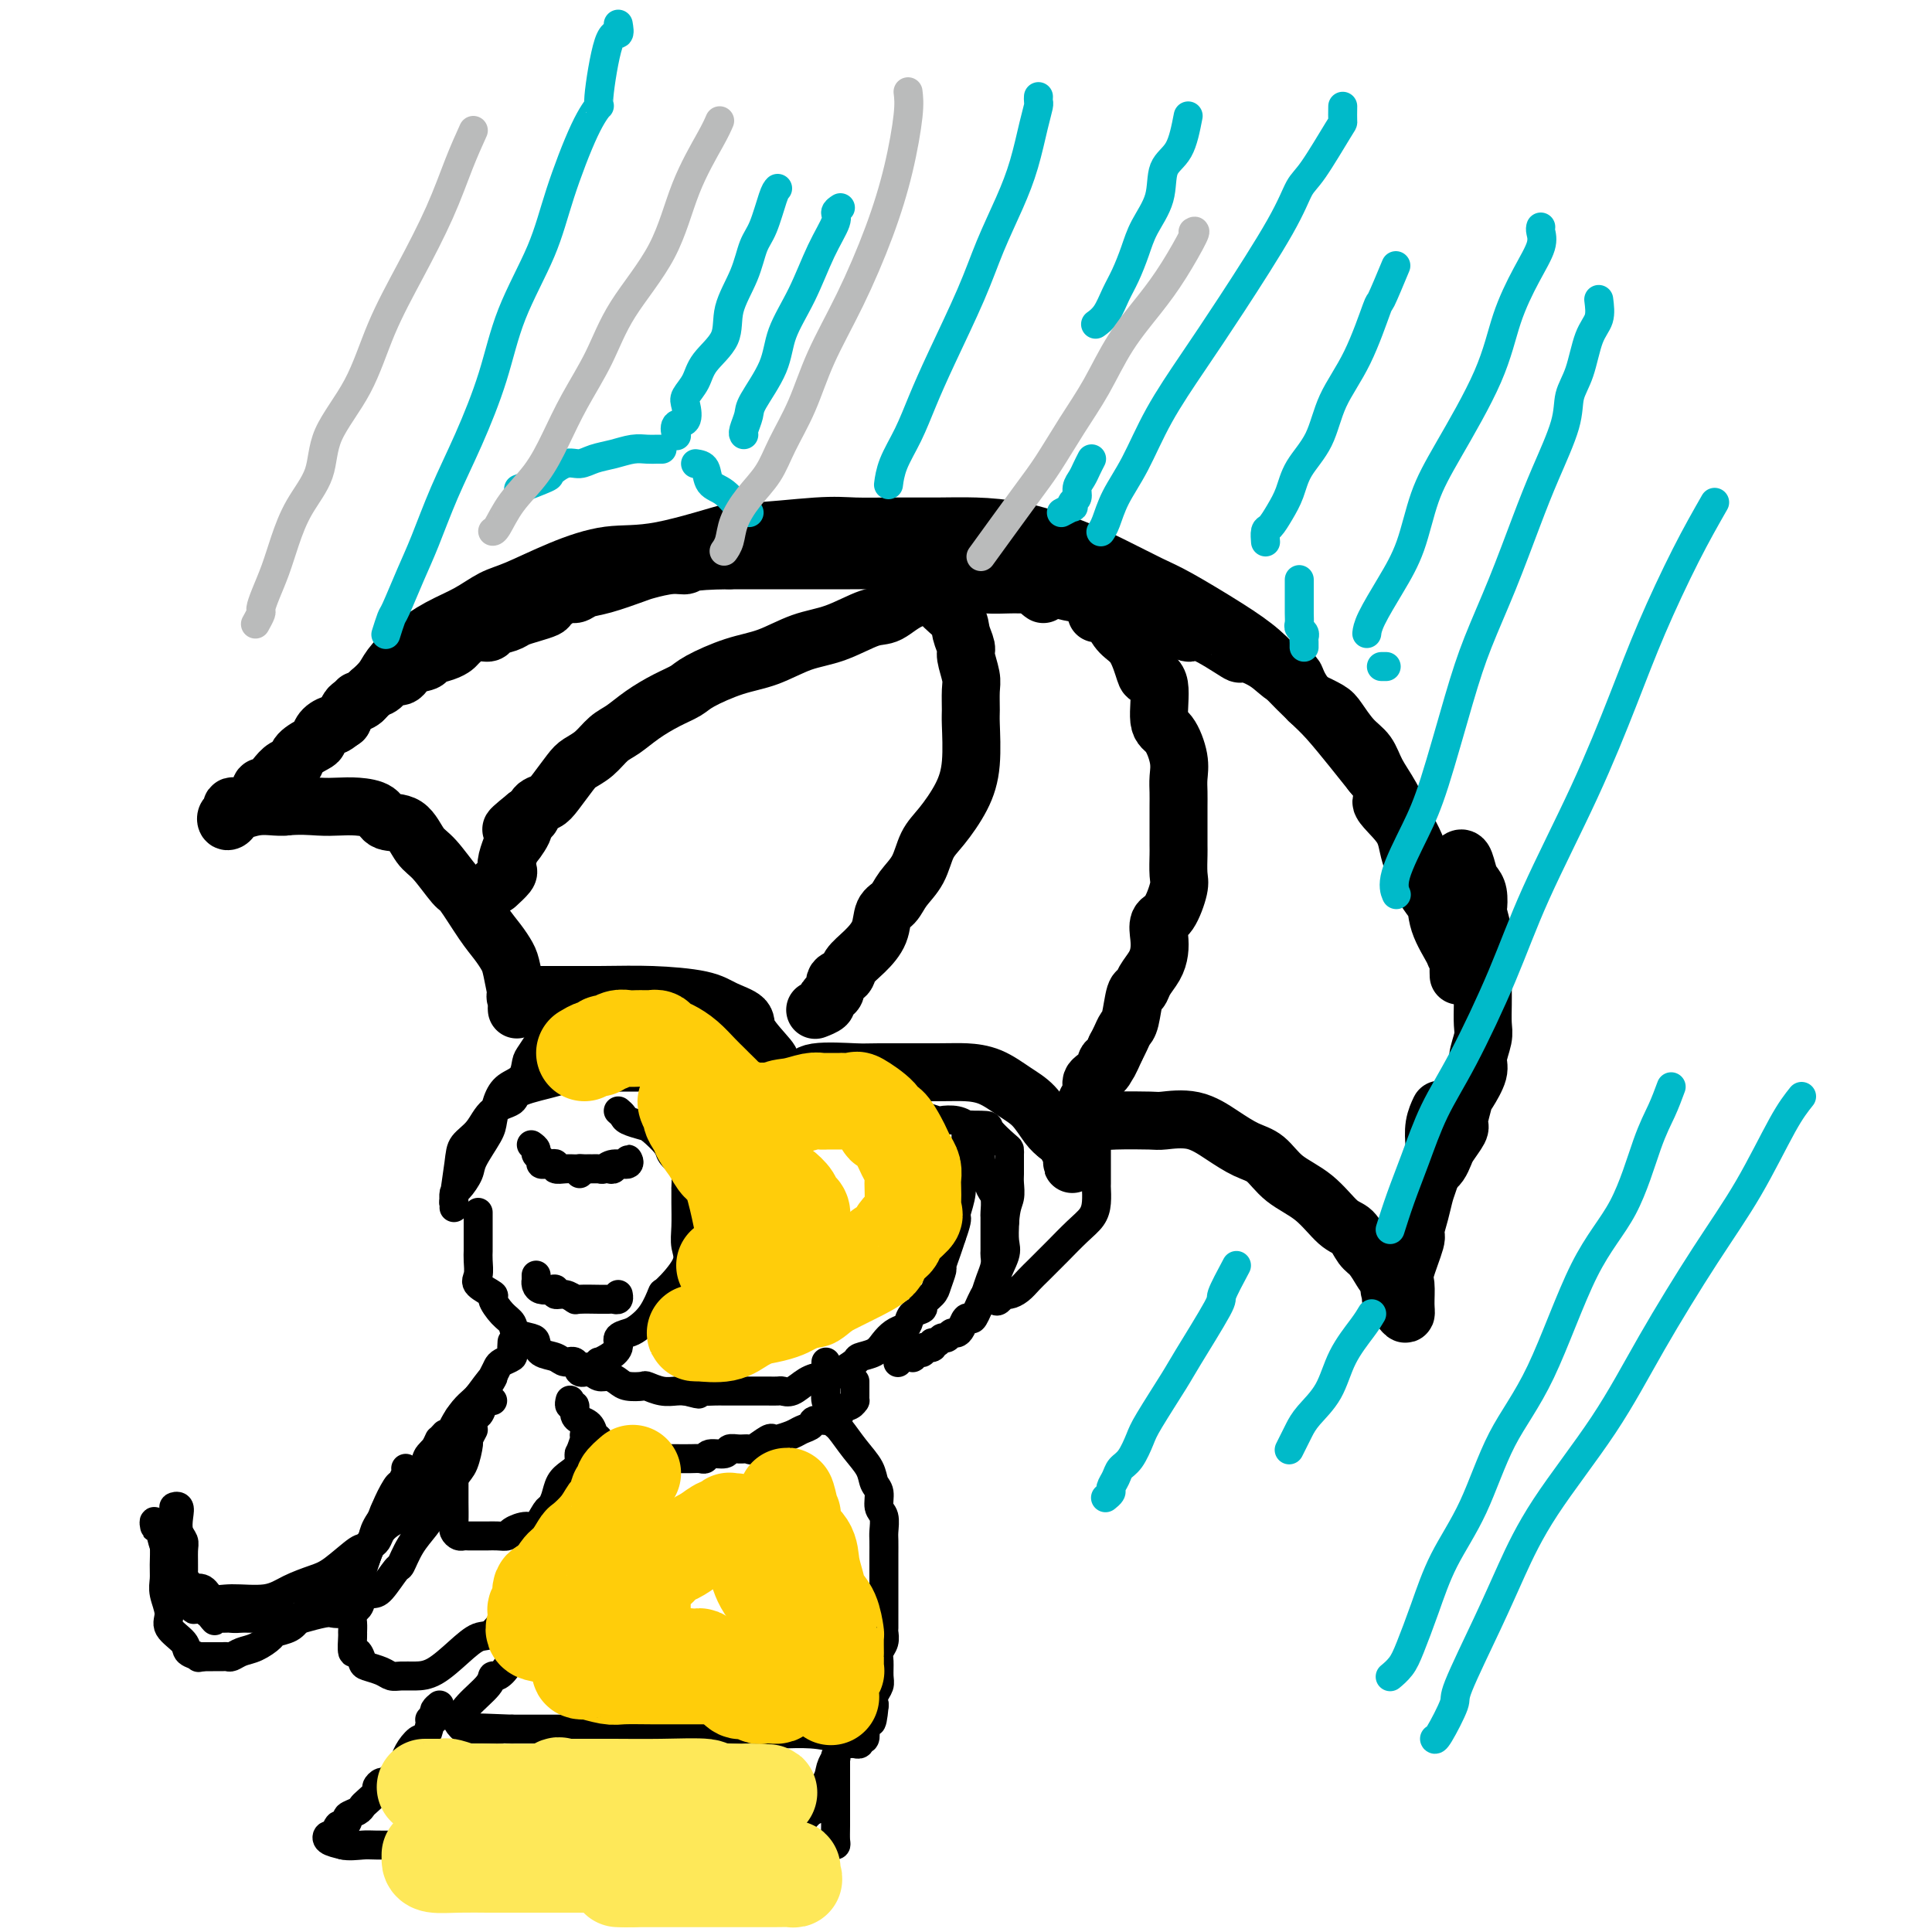 <svg viewBox='0 0 400 400' version='1.1' xmlns='http://www.w3.org/2000/svg' xmlns:xlink='http://www.w3.org/1999/xlink'><g fill='none' stroke='rgb(0,0,0)' stroke-width='12' stroke-linecap='round' stroke-linejoin='round'><path d='M74,145c0.390,0.040 0.780,0.080 1,0c0.220,-0.080 0.269,-0.279 1,-1c0.731,-0.721 2.144,-1.963 3,-3c0.856,-1.037 1.155,-1.867 2,-3c0.845,-1.133 2.235,-2.567 4,-4c1.765,-1.433 3.907,-2.865 6,-4c2.093,-1.135 4.139,-1.972 6,-3c1.861,-1.028 3.537,-2.247 5,-3c1.463,-0.753 2.713,-1.040 5,-2c2.287,-0.960 5.610,-2.592 9,-4c3.390,-1.408 6.846,-2.591 10,-3c3.154,-0.409 6.007,-0.043 11,-1c4.993,-0.957 12.127,-3.237 15,-4c2.873,-0.763 1.483,-0.008 4,0c2.517,0.008 8.939,-0.730 13,-1c4.061,-0.270 5.762,-0.071 8,0c2.238,0.071 5.015,0.013 8,0c2.985,-0.013 6.178,0.018 9,0c2.822,-0.018 5.272,-0.086 8,0c2.728,0.086 5.732,0.327 9,1c3.268,0.673 6.798,1.779 10,3c3.202,1.221 6.074,2.559 9,4c2.926,1.441 5.905,2.985 8,4c2.095,1.015 3.306,1.500 6,3c2.694,1.500 6.873,4.016 10,6c3.127,1.984 5.204,3.436 7,5c1.796,1.564 3.313,3.239 5,5c1.687,1.761 3.545,3.606 5,5c1.455,1.394 2.507,2.337 4,4c1.493,1.663 3.427,4.047 5,6c1.573,1.953 2.787,3.477 4,5'/><path d='M284,160c4.872,5.766 2.053,5.179 2,6c-0.053,0.821 2.662,3.048 4,5c1.338,1.952 1.300,3.629 2,6c0.700,2.371 2.139,5.437 3,7c0.861,1.563 1.145,1.622 2,3c0.855,1.378 2.282,4.077 3,6c0.718,1.923 0.728,3.072 1,4c0.272,0.928 0.805,1.634 1,2c0.195,0.366 0.051,0.393 0,1c-0.051,0.607 -0.010,1.795 0,2c0.010,0.205 -0.010,-0.573 0,-1c0.010,-0.427 0.049,-0.503 0,-1c-0.049,-0.497 -0.187,-1.413 -1,-3c-0.813,-1.587 -2.300,-3.843 -3,-6c-0.700,-2.157 -0.613,-4.214 -1,-6c-0.387,-1.786 -1.248,-3.299 -2,-5c-0.752,-1.701 -1.394,-3.589 -2,-5c-0.606,-1.411 -1.176,-2.343 -2,-4c-0.824,-1.657 -1.901,-4.037 -3,-6c-1.099,-1.963 -2.218,-3.509 -3,-5c-0.782,-1.491 -1.226,-2.927 -2,-4c-0.774,-1.073 -1.878,-1.782 -3,-3c-1.122,-1.218 -2.264,-2.943 -3,-4c-0.736,-1.057 -1.068,-1.445 -2,-2c-0.932,-0.555 -2.466,-1.278 -4,-2'/><path d='M271,145c-2.457,-2.873 -2.599,-4.555 -3,-5c-0.401,-0.445 -1.059,0.349 -2,0c-0.941,-0.349 -2.163,-1.839 -4,-3c-1.837,-1.161 -4.287,-1.992 -5,-2c-0.713,-0.008 0.312,0.807 -1,0c-1.312,-0.807 -4.959,-3.238 -7,-4c-2.041,-0.762 -2.475,0.143 -3,0c-0.525,-0.143 -1.140,-1.333 -2,-2c-0.860,-0.667 -1.966,-0.810 -3,-1c-1.034,-0.190 -1.997,-0.428 -3,-1c-1.003,-0.572 -2.046,-1.477 -3,-2c-0.954,-0.523 -1.819,-0.664 -3,-1c-1.181,-0.336 -2.678,-0.867 -4,-1c-1.322,-0.133 -2.467,0.133 -4,0c-1.533,-0.133 -3.453,-0.666 -5,-1c-1.547,-0.334 -2.721,-0.468 -5,-1c-2.279,-0.532 -5.661,-1.463 -8,-2c-2.339,-0.537 -3.633,-0.679 -5,-1c-1.367,-0.321 -2.808,-0.822 -4,-1c-1.192,-0.178 -2.136,-0.034 -3,0c-0.864,0.034 -1.649,-0.044 -3,0c-1.351,0.044 -3.267,0.208 -4,0c-0.733,-0.208 -0.281,-0.788 -1,-1c-0.719,-0.212 -2.609,-0.057 -4,0c-1.391,0.057 -2.284,0.015 -3,0c-0.716,-0.015 -1.255,-0.004 -3,0c-1.745,0.004 -4.697,0.001 -7,0c-2.303,-0.001 -3.958,-0.000 -5,0c-1.042,0.000 -1.473,0.000 -3,0c-1.527,-0.000 -4.151,-0.000 -6,0c-1.849,0.000 -2.925,0.000 -4,0'/><path d='M151,116c-9.047,0.086 -8.664,0.800 -9,1c-0.336,0.200 -1.392,-0.116 -3,0c-1.608,0.116 -3.768,0.662 -5,1c-1.232,0.338 -1.536,0.467 -3,1c-1.464,0.533 -4.088,1.470 -6,2c-1.912,0.530 -3.113,0.653 -4,1c-0.887,0.347 -1.462,0.919 -2,1c-0.538,0.081 -1.040,-0.329 -2,0c-0.960,0.329 -2.377,1.398 -3,2c-0.623,0.602 -0.451,0.738 -1,1c-0.549,0.262 -1.819,0.649 -3,1c-1.181,0.351 -2.272,0.667 -3,1c-0.728,0.333 -1.092,0.685 -2,1c-0.908,0.315 -2.361,0.595 -3,1c-0.639,0.405 -0.463,0.935 -1,1c-0.537,0.065 -1.787,-0.333 -3,0c-1.213,0.333 -2.389,1.399 -3,2c-0.611,0.601 -0.657,0.737 -1,1c-0.343,0.263 -0.984,0.653 -2,1c-1.016,0.347 -2.408,0.651 -3,1c-0.592,0.349 -0.385,0.741 -1,1c-0.615,0.259 -2.052,0.383 -3,1c-0.948,0.617 -1.409,1.727 -2,2c-0.591,0.273 -1.314,-0.292 -2,0c-0.686,0.292 -1.336,1.439 -2,2c-0.664,0.561 -1.344,0.534 -2,1c-0.656,0.466 -1.289,1.424 -2,2c-0.711,0.576 -1.499,0.771 -2,1c-0.501,0.229 -0.715,0.494 -1,1c-0.285,0.506 -0.643,1.253 -1,2'/><path d='M71,149c-2.513,1.897 -1.794,1.141 -2,1c-0.206,-0.141 -1.336,0.333 -2,1c-0.664,0.667 -0.864,1.526 -1,2c-0.136,0.474 -0.210,0.563 -1,1c-0.790,0.437 -2.295,1.221 -3,2c-0.705,0.779 -0.609,1.552 -1,2c-0.391,0.448 -1.269,0.570 -2,1c-0.731,0.430 -1.315,1.167 -2,2c-0.685,0.833 -1.469,1.763 -2,2c-0.531,0.237 -0.807,-0.217 -1,0c-0.193,0.217 -0.304,1.107 -1,2c-0.696,0.893 -1.977,1.790 -3,2c-1.023,0.210 -1.787,-0.268 -2,0c-0.213,0.268 0.125,1.283 0,2c-0.125,0.717 -0.712,1.135 -1,1c-0.288,-0.135 -0.276,-0.825 0,-1c0.276,-0.175 0.816,0.163 1,0c0.184,-0.163 0.014,-0.828 0,-1c-0.014,-0.172 0.130,0.150 1,0c0.870,-0.150 2.465,-0.771 4,-1c1.535,-0.229 3.010,-0.065 4,0c0.990,0.065 1.495,0.033 2,0'/><path d='M59,167c3.093,-0.311 5.327,-0.090 7,0c1.673,0.090 2.787,0.049 4,0c1.213,-0.049 2.527,-0.105 4,0c1.473,0.105 3.106,0.370 4,1c0.894,0.630 1.048,1.623 2,2c0.952,0.377 2.700,0.138 4,1c1.300,0.862 2.151,2.825 3,4c0.849,1.175 1.697,1.563 3,3c1.303,1.437 3.060,3.922 4,5c0.940,1.078 1.064,0.750 2,2c0.936,1.250 2.685,4.077 4,6c1.315,1.923 2.195,2.941 3,4c0.805,1.059 1.536,2.157 2,3c0.464,0.843 0.660,1.430 1,3c0.340,1.570 0.823,4.124 1,5c0.177,0.876 0.047,0.074 0,0c-0.047,-0.074 -0.012,0.580 0,1c0.012,0.420 0.001,0.606 0,1c-0.001,0.394 0.010,0.995 0,1c-0.010,0.005 -0.040,-0.587 0,-1c0.040,-0.413 0.149,-0.647 0,-1c-0.149,-0.353 -0.557,-0.827 0,-1c0.557,-0.173 2.077,-0.046 3,0c0.923,0.046 1.248,0.013 2,0c0.752,-0.013 1.929,-0.004 4,0c2.071,0.004 5.035,0.002 8,0'/><path d='M124,206c4.578,-0.035 7.524,-0.122 11,0c3.476,0.122 7.482,0.453 10,1c2.518,0.547 3.547,1.309 5,2c1.453,0.691 3.329,1.312 4,2c0.671,0.688 0.138,1.442 1,3c0.862,1.558 3.121,3.920 4,5c0.879,1.080 0.379,0.879 1,2c0.621,1.121 2.363,3.565 3,5c0.637,1.435 0.168,1.860 0,2c-0.168,0.140 -0.035,-0.007 0,0c0.035,0.007 -0.029,0.166 0,0c0.029,-0.166 0.151,-0.657 0,-1c-0.151,-0.343 -0.576,-0.537 0,-1c0.576,-0.463 2.152,-1.196 3,-2c0.848,-0.804 0.967,-1.680 3,-2c2.033,-0.320 5.981,-0.084 8,0c2.019,0.084 2.108,0.018 5,0c2.892,-0.018 8.588,0.013 12,0c3.412,-0.013 4.542,-0.071 6,0c1.458,0.071 3.244,0.270 5,1c1.756,0.730 3.481,1.989 5,3c1.519,1.011 2.832,1.772 4,3c1.168,1.228 2.191,2.922 3,4c0.809,1.078 1.405,1.539 2,2'/><path d='M219,235c3.332,2.354 2.161,1.739 2,2c-0.161,0.261 0.689,1.398 1,2c0.311,0.602 0.084,0.669 0,1c-0.084,0.331 -0.026,0.925 0,1c0.026,0.075 0.019,-0.368 0,-1c-0.019,-0.632 -0.049,-1.451 0,-2c0.049,-0.549 0.178,-0.827 0,-1c-0.178,-0.173 -0.661,-0.242 0,-1c0.661,-0.758 2.468,-2.205 4,-3c1.532,-0.795 2.789,-0.936 5,-1c2.211,-0.064 5.375,-0.049 7,0c1.625,0.049 1.712,0.133 3,0c1.288,-0.133 3.777,-0.482 6,0c2.223,0.482 4.179,1.796 6,3c1.821,1.204 3.505,2.298 5,3c1.495,0.702 2.799,1.012 4,2c1.201,0.988 2.300,2.653 4,4c1.700,1.347 4.002,2.376 6,4c1.998,1.624 3.691,3.843 5,5c1.309,1.157 2.234,1.253 3,2c0.766,0.747 1.372,2.146 2,3c0.628,0.854 1.279,1.162 2,2c0.721,0.838 1.513,2.204 2,3c0.487,0.796 0.670,1.022 1,1c0.330,-0.022 0.809,-0.292 1,0c0.191,0.292 0.096,1.146 0,2'/><path d='M288,266c2.472,2.963 0.651,1.371 0,1c-0.651,-0.371 -0.132,0.480 0,1c0.132,0.520 -0.122,0.710 0,1c0.122,0.290 0.622,0.681 1,1c0.378,0.319 0.635,0.567 1,1c0.365,0.433 0.838,1.051 1,1c0.162,-0.051 0.015,-0.771 0,-2c-0.015,-1.229 0.104,-2.968 0,-4c-0.104,-1.032 -0.431,-1.358 0,-3c0.431,-1.642 1.621,-4.602 2,-6c0.379,-1.398 -0.052,-1.235 0,-2c0.052,-0.765 0.589,-2.458 1,-4c0.411,-1.542 0.698,-2.933 1,-4c0.302,-1.067 0.621,-1.810 1,-3c0.379,-1.190 0.820,-2.827 1,-4c0.180,-1.173 0.100,-1.881 0,-3c-0.100,-1.119 -0.219,-2.647 0,-4c0.219,-1.353 0.777,-2.529 1,-3c0.223,-0.471 0.112,-0.235 0,0'/><path d='M216,123c-0.444,-0.309 -0.888,-0.619 -1,-1c-0.112,-0.381 0.107,-0.834 0,-1c-0.107,-0.166 -0.540,-0.045 -1,0c-0.460,0.045 -0.947,0.012 -1,0c-0.053,-0.012 0.327,-0.005 0,0c-0.327,0.005 -1.362,0.009 -2,0c-0.638,-0.009 -0.879,-0.030 -2,0c-1.121,0.030 -3.122,0.110 -5,0c-1.878,-0.110 -3.633,-0.410 -5,0c-1.367,0.410 -2.345,1.532 -4,2c-1.655,0.468 -3.987,0.284 -6,1c-2.013,0.716 -3.705,2.331 -5,3c-1.295,0.669 -2.191,0.391 -4,1c-1.809,0.609 -4.529,2.106 -7,3c-2.471,0.894 -4.691,1.184 -7,2c-2.309,0.816 -4.707,2.157 -7,3c-2.293,0.843 -4.483,1.187 -7,2c-2.517,0.813 -5.363,2.095 -7,3c-1.637,0.905 -2.066,1.435 -3,2c-0.934,0.565 -2.374,1.166 -4,2c-1.626,0.834 -3.437,1.900 -5,3c-1.563,1.100 -2.879,2.232 -4,3c-1.121,0.768 -2.047,1.172 -3,2c-0.953,0.828 -1.932,2.082 -3,3c-1.068,0.918 -2.226,1.502 -3,2c-0.774,0.498 -1.163,0.911 -2,2c-0.837,1.089 -2.122,2.852 -3,4c-0.878,1.148 -1.349,1.679 -2,2c-0.651,0.321 -1.483,0.433 -2,1c-0.517,0.567 -0.719,1.591 -1,2c-0.281,0.409 -0.640,0.205 -1,0'/><path d='M109,169c-5.752,4.622 -2.133,2.176 -1,2c1.133,-0.176 -0.219,1.918 -1,3c-0.781,1.082 -0.992,1.153 -1,1c-0.008,-0.153 0.187,-0.531 0,0c-0.187,0.531 -0.754,1.971 -1,3c-0.246,1.029 -0.169,1.647 0,2c0.169,0.353 0.430,0.441 0,1c-0.430,0.559 -1.551,1.588 -2,2c-0.449,0.412 -0.224,0.206 0,0'/><path d='M191,120c1.776,1.114 3.552,2.228 4,3c0.448,0.772 -0.431,1.202 0,2c0.431,0.798 2.172,1.964 3,3c0.828,1.036 0.744,1.942 1,3c0.256,1.058 0.853,2.269 1,3c0.147,0.731 -0.157,0.981 0,2c0.157,1.019 0.775,2.805 1,4c0.225,1.195 0.056,1.798 0,3c-0.056,1.202 0.001,3.003 0,4c-0.001,0.997 -0.059,1.188 0,3c0.059,1.812 0.235,5.243 0,8c-0.235,2.757 -0.882,4.838 -2,7c-1.118,2.162 -2.708,4.404 -4,6c-1.292,1.596 -2.287,2.548 -3,4c-0.713,1.452 -1.145,3.406 -2,5c-0.855,1.594 -2.132,2.828 -3,4c-0.868,1.172 -1.325,2.281 -2,3c-0.675,0.719 -1.566,1.047 -2,2c-0.434,0.953 -0.411,2.530 -1,4c-0.589,1.470 -1.789,2.831 -3,4c-1.211,1.169 -2.432,2.144 -3,3c-0.568,0.856 -0.482,1.591 -1,2c-0.518,0.409 -1.639,0.491 -2,1c-0.361,0.509 0.040,1.447 0,2c-0.040,0.553 -0.519,0.723 -1,1c-0.481,0.277 -0.964,0.662 -1,1c-0.036,0.338 0.375,0.629 0,1c-0.375,0.371 -1.536,0.820 -2,1c-0.464,0.180 -0.232,0.090 0,0'/><path d='M227,127c0.329,0.010 0.658,0.019 1,0c0.342,-0.019 0.698,-0.068 1,0c0.302,0.068 0.552,0.253 1,1c0.448,0.747 1.095,2.058 2,3c0.905,0.942 2.069,1.517 3,3c0.931,1.483 1.628,3.875 2,5c0.372,1.125 0.419,0.982 1,1c0.581,0.018 1.697,0.196 2,2c0.303,1.804 -0.206,5.235 0,7c0.206,1.765 1.127,1.865 2,3c0.873,1.135 1.698,3.307 2,5c0.302,1.693 0.081,2.909 0,4c-0.081,1.091 -0.022,2.058 0,3c0.022,0.942 0.005,1.859 0,3c-0.005,1.141 0.000,2.505 0,4c-0.000,1.495 -0.006,3.122 0,4c0.006,0.878 0.022,1.007 0,2c-0.022,0.993 -0.083,2.849 0,4c0.083,1.151 0.310,1.596 0,3c-0.310,1.404 -1.157,3.769 -2,5c-0.843,1.231 -1.683,1.330 -2,2c-0.317,0.670 -0.112,1.910 0,3c0.112,1.090 0.132,2.028 0,3c-0.132,0.972 -0.417,1.976 -1,3c-0.583,1.024 -1.466,2.066 -2,3c-0.534,0.934 -0.721,1.759 -1,2c-0.279,0.241 -0.652,-0.101 -1,1c-0.348,1.101 -0.671,3.646 -1,5c-0.329,1.354 -0.666,1.518 -1,2c-0.334,0.482 -0.667,1.280 -1,2c-0.333,0.720 -0.667,1.360 -1,2'/><path d='M231,217c-2.492,5.753 -2.223,3.636 -2,3c0.223,-0.636 0.400,0.211 0,1c-0.400,0.789 -1.375,1.521 -2,2c-0.625,0.479 -0.898,0.707 -1,1c-0.102,0.293 -0.031,0.653 0,1c0.031,0.347 0.022,0.681 0,1c-0.022,0.319 -0.057,0.621 0,1c0.057,0.379 0.208,0.833 0,1c-0.208,0.167 -0.774,0.048 -1,0c-0.226,-0.048 -0.113,-0.024 0,0'/><path d='M302,178c-0.089,0.077 -0.178,0.155 0,0c0.178,-0.155 0.622,-0.542 1,0c0.378,0.542 0.689,2.012 1,3c0.311,0.988 0.623,1.494 1,2c0.377,0.506 0.819,1.012 1,2c0.181,0.988 0.101,2.460 0,3c-0.101,0.540 -0.223,0.150 0,1c0.223,0.850 0.792,2.941 1,4c0.208,1.059 0.056,1.087 0,2c-0.056,0.913 -0.015,2.713 0,4c0.015,1.287 0.005,2.062 0,3c-0.005,0.938 -0.006,2.040 0,3c0.006,0.960 0.017,1.778 0,3c-0.017,1.222 -0.064,2.849 0,4c0.064,1.151 0.239,1.825 0,3c-0.239,1.175 -0.891,2.851 -1,4c-0.109,1.149 0.324,1.772 0,3c-0.324,1.228 -1.406,3.062 -2,4c-0.594,0.938 -0.702,0.979 -1,2c-0.298,1.021 -0.787,3.022 -1,4c-0.213,0.978 -0.151,0.934 0,1c0.151,0.066 0.391,0.242 0,1c-0.391,0.758 -1.411,2.098 -2,3c-0.589,0.902 -0.745,1.365 -1,2c-0.255,0.635 -0.607,1.440 -1,2c-0.393,0.560 -0.827,0.874 -1,1c-0.173,0.126 -0.087,0.063 0,0'/></g>
<g fill='none' stroke='rgb(0,0,0)' stroke-width='6' stroke-linecap='round' stroke-linejoin='round'><path d='M113,212c-0.476,1.348 -0.952,2.697 -1,3c-0.048,0.303 0.331,-0.439 0,0c-0.331,0.439 -1.374,2.059 -2,3c-0.626,0.941 -0.837,1.204 -1,2c-0.163,0.796 -0.279,2.125 -1,3c-0.721,0.875 -2.046,1.295 -3,2c-0.954,0.705 -1.536,1.696 -2,3c-0.464,1.304 -0.810,2.920 -1,4c-0.190,1.080 -0.223,1.622 -1,3c-0.777,1.378 -2.299,3.591 -3,5c-0.701,1.409 -0.580,2.015 -1,3c-0.420,0.985 -1.380,2.351 -2,3c-0.620,0.649 -0.899,0.583 -1,1c-0.101,0.417 -0.024,1.318 0,2c0.024,0.682 -0.006,1.144 0,1c0.006,-0.144 0.050,-0.894 0,-1c-0.050,-0.106 -0.192,0.431 0,-1c0.192,-1.431 0.718,-4.831 1,-7c0.282,-2.169 0.322,-3.109 1,-4c0.678,-0.891 1.996,-1.734 3,-3c1.004,-1.266 1.694,-2.956 3,-4c1.306,-1.044 3.226,-1.443 4,-2c0.774,-0.557 0.401,-1.274 2,-2c1.599,-0.726 5.171,-1.463 7,-2c1.829,-0.537 1.916,-0.875 3,-1c1.084,-0.125 3.167,-0.036 5,0c1.833,0.036 3.417,0.018 5,0'/><path d='M128,223c2.422,0.000 3.477,0.000 5,0c1.523,-0.000 3.515,-0.000 5,0c1.485,0.000 2.465,0.000 3,0c0.535,-0.000 0.627,0.000 1,0c0.373,-0.000 1.028,-0.000 2,0c0.972,0.000 2.262,0.000 3,0c0.738,0.000 0.925,0.000 1,0c0.075,-0.000 0.037,0.000 0,0'/><path d='M226,233c-0.113,-0.024 -0.226,-0.048 0,0c0.226,0.048 0.793,0.168 1,1c0.207,0.832 0.056,2.378 0,3c-0.056,0.622 -0.015,0.322 0,1c0.015,0.678 0.004,2.334 0,3c-0.004,0.666 -0.003,0.342 0,1c0.003,0.658 0.007,2.300 0,3c-0.007,0.700 -0.026,0.460 0,1c0.026,0.540 0.096,1.860 0,3c-0.096,1.140 -0.357,2.101 -1,3c-0.643,0.899 -1.667,1.735 -3,3c-1.333,1.265 -2.976,2.958 -4,4c-1.024,1.042 -1.430,1.432 -2,2c-0.570,0.568 -1.304,1.314 -2,2c-0.696,0.686 -1.352,1.311 -2,2c-0.648,0.689 -1.287,1.441 -2,2c-0.713,0.559 -1.499,0.924 -2,1c-0.501,0.076 -0.715,-0.136 -1,0c-0.285,0.136 -0.640,0.620 -1,1c-0.360,0.380 -0.723,0.654 -1,0c-0.277,-0.654 -0.466,-2.237 0,-4c0.466,-1.763 1.587,-3.705 2,-5c0.413,-1.295 0.118,-1.941 0,-3c-0.118,-1.059 -0.059,-2.529 0,-4'/><path d='M208,253c0.227,-3.296 0.793,-4.035 1,-5c0.207,-0.965 0.055,-2.156 0,-3c-0.055,-0.844 -0.015,-1.340 0,-2c0.015,-0.660 0.003,-1.484 0,-2c-0.003,-0.516 0.002,-0.723 0,-1c-0.002,-0.277 -0.010,-0.624 0,-1c0.010,-0.376 0.040,-0.780 0,-1c-0.040,-0.220 -0.149,-0.254 -1,-1c-0.851,-0.746 -2.443,-2.204 -3,-3c-0.557,-0.796 -0.080,-0.932 -1,-1c-0.920,-0.068 -3.238,-0.070 -4,0c-0.762,0.070 0.033,0.211 0,0c-0.033,-0.211 -0.893,-0.775 -2,-1c-1.107,-0.225 -2.461,-0.113 -3,0c-0.539,0.113 -0.262,0.226 -1,0c-0.738,-0.226 -2.492,-0.793 -3,-1c-0.508,-0.207 0.231,-0.056 0,0c-0.231,0.056 -1.433,0.015 -2,0c-0.567,-0.015 -0.499,-0.004 -1,0c-0.501,0.004 -1.572,0.001 -2,0c-0.428,-0.001 -0.214,-0.001 0,0'/><path d='M99,251c-0.000,0.317 -0.000,0.634 0,1c0.000,0.366 0.000,0.780 0,1c-0.000,0.220 -0.000,0.246 0,1c0.000,0.754 0.001,2.236 0,3c-0.001,0.764 -0.003,0.809 0,1c0.003,0.191 0.013,0.528 0,1c-0.013,0.472 -0.047,1.080 0,2c0.047,0.920 0.176,2.151 0,3c-0.176,0.849 -0.656,1.315 0,2c0.656,0.685 2.450,1.588 3,2c0.550,0.412 -0.144,0.334 0,1c0.144,0.666 1.124,2.075 2,3c0.876,0.925 1.647,1.365 2,2c0.353,0.635 0.286,1.465 1,2c0.714,0.535 2.207,0.775 3,1c0.793,0.225 0.885,0.437 1,1c0.115,0.563 0.254,1.479 1,2c0.746,0.521 2.101,0.646 3,1c0.899,0.354 1.343,0.936 2,1c0.657,0.064 1.527,-0.390 2,0c0.473,0.390 0.550,1.624 1,2c0.450,0.376 1.274,-0.106 2,0c0.726,0.106 1.354,0.799 2,1c0.646,0.201 1.309,-0.091 2,0c0.691,0.091 1.409,0.564 2,1c0.591,0.436 1.054,0.835 2,1c0.946,0.165 2.375,0.097 3,0c0.625,-0.097 0.446,-0.222 1,0c0.554,0.222 1.841,0.790 3,1c1.159,0.210 2.188,0.060 3,0c0.812,-0.060 1.406,-0.030 2,0'/><path d='M142,288c4.788,1.238 1.758,0.332 1,0c-0.758,-0.332 0.754,-0.089 2,0c1.246,0.089 2.224,0.024 3,0c0.776,-0.024 1.348,-0.006 2,0c0.652,0.006 1.383,0.002 2,0c0.617,-0.002 1.120,-0.001 2,0c0.880,0.001 2.136,0.002 3,0c0.864,-0.002 1.336,-0.007 2,0c0.664,0.007 1.518,0.026 2,0c0.482,-0.026 0.591,-0.098 1,0c0.409,0.098 1.119,0.364 2,0c0.881,-0.364 1.932,-1.358 3,-2c1.068,-0.642 2.154,-0.932 3,-1c0.846,-0.068 1.452,0.085 2,0c0.548,-0.085 1.039,-0.407 2,-1c0.961,-0.593 2.393,-1.458 3,-2c0.607,-0.542 0.390,-0.761 1,-1c0.610,-0.239 2.048,-0.497 3,-1c0.952,-0.503 1.420,-1.252 2,-2c0.580,-0.748 1.274,-1.496 2,-2c0.726,-0.504 1.485,-0.764 2,-1c0.515,-0.236 0.786,-0.448 1,-1c0.214,-0.552 0.372,-1.445 1,-2c0.628,-0.555 1.727,-0.773 2,-1c0.273,-0.227 -0.282,-0.465 0,-1c0.282,-0.535 1.399,-1.368 2,-2c0.601,-0.632 0.686,-1.064 1,-2c0.314,-0.936 0.857,-2.374 1,-3c0.143,-0.626 -0.115,-0.438 0,-1c0.115,-0.562 0.604,-1.875 1,-3c0.396,-1.125 0.698,-2.063 1,-3'/><path d='M197,256c1.172,-3.221 1.102,-3.773 1,-4c-0.102,-0.227 -0.238,-0.130 0,-1c0.238,-0.870 0.848,-2.707 1,-4c0.152,-1.293 -0.156,-2.041 0,-3c0.156,-0.959 0.774,-2.127 1,-3c0.226,-0.873 0.059,-1.449 0,-2c-0.059,-0.551 -0.012,-1.077 0,-2c0.012,-0.923 -0.012,-2.244 0,-3c0.012,-0.756 0.058,-0.946 0,-1c-0.058,-0.054 -0.222,0.029 0,0c0.222,-0.029 0.829,-0.171 1,0c0.171,0.171 -0.095,0.653 0,1c0.095,0.347 0.550,0.558 1,1c0.450,0.442 0.895,1.114 1,2c0.105,0.886 -0.130,1.986 0,3c0.130,1.014 0.623,1.944 1,3c0.377,1.056 0.637,2.240 1,3c0.363,0.760 0.829,1.095 1,2c0.171,0.905 0.046,2.379 0,3c-0.046,0.621 -0.012,0.389 0,1c0.012,0.611 0.004,2.064 0,3c-0.004,0.936 -0.004,1.356 0,2c0.004,0.644 0.012,1.512 0,2c-0.012,0.488 -0.044,0.595 0,1c0.044,0.405 0.166,1.109 0,2c-0.166,0.891 -0.619,1.969 -1,3c-0.381,1.031 -0.691,2.016 -1,3'/><path d='M204,268c-0.201,2.405 0.297,-0.081 0,0c-0.297,0.081 -1.389,2.730 -2,4c-0.611,1.270 -0.741,1.162 -1,1c-0.259,-0.162 -0.647,-0.379 -1,0c-0.353,0.379 -0.672,1.354 -1,2c-0.328,0.646 -0.665,0.962 -1,1c-0.335,0.038 -0.669,-0.201 -1,0c-0.331,0.201 -0.661,0.843 -1,1c-0.339,0.157 -0.687,-0.169 -1,0c-0.313,0.169 -0.591,0.834 -1,1c-0.409,0.166 -0.949,-0.167 -1,0c-0.051,0.167 0.389,0.833 0,1c-0.389,0.167 -1.606,-0.166 -2,0c-0.394,0.166 0.035,0.829 0,1c-0.035,0.171 -0.534,-0.151 -1,0c-0.466,0.151 -0.899,0.776 -1,1c-0.101,0.224 0.130,0.046 0,0c-0.130,-0.046 -0.623,0.039 -1,0c-0.377,-0.039 -0.640,-0.203 -1,0c-0.360,0.203 -0.817,0.772 -1,1c-0.183,0.228 -0.091,0.114 0,0'/><path d='M177,286c0.000,0.331 0.001,0.662 0,1c-0.001,0.338 -0.002,0.682 0,1c0.002,0.318 0.007,0.609 0,1c-0.007,0.391 -0.026,0.883 0,1c0.026,0.117 0.098,-0.141 0,0c-0.098,0.141 -0.364,0.682 -1,1c-0.636,0.318 -1.641,0.414 -2,1c-0.359,0.586 -0.073,1.662 -1,2c-0.927,0.338 -3.068,-0.064 -4,0c-0.932,0.064 -0.656,0.592 -1,1c-0.344,0.408 -1.308,0.696 -2,1c-0.692,0.304 -1.110,0.625 -2,1c-0.890,0.375 -2.251,0.804 -3,1c-0.749,0.196 -0.886,0.158 -1,0c-0.114,-0.158 -0.206,-0.436 -1,0c-0.794,0.436 -2.291,1.585 -3,2c-0.709,0.415 -0.631,0.096 -1,0c-0.369,-0.096 -1.184,0.031 -2,0c-0.816,-0.031 -1.633,-0.218 -2,0c-0.367,0.218 -0.285,0.843 -1,1c-0.715,0.157 -2.227,-0.154 -3,0c-0.773,0.154 -0.808,0.773 -1,1c-0.192,0.227 -0.543,0.061 -1,0c-0.457,-0.061 -1.022,-0.016 -2,0c-0.978,0.016 -2.370,0.004 -3,0c-0.630,-0.004 -0.499,-0.001 -1,0c-0.501,0.001 -1.635,0.000 -2,0c-0.365,-0.000 0.039,-0.000 0,0c-0.039,0.000 -0.519,0.000 -1,0'/><path d='M136,302c-3.499,0.309 -2.246,0.082 -2,0c0.246,-0.082 -0.513,-0.021 -1,0c-0.487,0.021 -0.701,-0.000 -1,0c-0.299,0.000 -0.682,0.021 -1,0c-0.318,-0.021 -0.572,-0.085 -1,0c-0.428,0.085 -1.030,0.317 -2,0c-0.970,-0.317 -2.306,-1.185 -3,-2c-0.694,-0.815 -0.745,-1.577 -1,-2c-0.255,-0.423 -0.713,-0.507 -1,-1c-0.287,-0.493 -0.401,-1.394 -1,-2c-0.599,-0.606 -1.681,-0.918 -2,-1c-0.319,-0.082 0.125,0.065 0,0c-0.125,-0.065 -0.818,-0.343 -1,-1c-0.182,-0.657 0.147,-1.691 0,-2c-0.147,-0.309 -0.770,0.109 -1,0c-0.230,-0.109 -0.066,-0.745 0,-1c0.066,-0.255 0.033,-0.127 0,0'/><path d='M128,230c0.390,0.337 0.781,0.674 1,1c0.219,0.326 0.267,0.639 1,1c0.733,0.361 2.150,0.768 3,1c0.850,0.232 1.131,0.287 2,1c0.869,0.713 2.324,2.084 3,3c0.676,0.916 0.574,1.378 1,2c0.426,0.622 1.382,1.403 2,2c0.618,0.597 0.898,1.009 1,2c0.102,0.991 0.026,2.561 0,3c-0.026,0.439 -0.003,-0.254 0,0c0.003,0.254 -0.014,1.456 0,3c0.014,1.544 0.058,3.430 0,5c-0.058,1.570 -0.216,2.825 0,4c0.216,1.175 0.808,2.269 0,4c-0.808,1.731 -3.017,4.099 -4,5c-0.983,0.901 -0.741,0.335 -1,1c-0.259,0.665 -1.021,2.562 -2,4c-0.979,1.438 -2.177,2.416 -3,3c-0.823,0.584 -1.272,0.773 -2,1c-0.728,0.227 -1.735,0.491 -2,1c-0.265,0.509 0.214,1.265 0,2c-0.214,0.735 -1.119,1.451 -2,2c-0.881,0.549 -1.739,0.932 -2,1c-0.261,0.068 0.074,-0.178 0,0c-0.074,0.178 -0.558,0.779 -1,1c-0.442,0.221 -0.840,0.063 -1,0c-0.160,-0.063 -0.080,-0.032 0,0'/><path d='M110,237c0.455,0.332 0.911,0.663 1,1c0.089,0.337 -0.187,0.679 0,1c0.187,0.321 0.837,0.622 1,1c0.163,0.378 -0.162,0.832 0,1c0.162,0.168 0.813,0.049 1,0c0.187,-0.049 -0.088,-0.027 0,0c0.088,0.027 0.539,0.060 1,0c0.461,-0.060 0.933,-0.212 1,0c0.067,0.212 -0.270,0.789 0,1c0.270,0.211 1.147,0.056 2,0c0.853,-0.056 1.682,-0.014 2,0c0.318,0.014 0.125,-0.000 1,0c0.875,0.000 2.816,0.015 4,0c1.184,-0.015 1.609,-0.062 2,0c0.391,0.062 0.748,0.231 1,0c0.252,-0.231 0.398,-0.862 1,-1c0.602,-0.138 1.661,0.215 2,0c0.339,-0.215 -0.041,-1.000 0,-1c0.041,-0.000 0.503,0.785 0,1c-0.503,0.215 -1.970,-0.138 -3,0c-1.030,0.138 -1.624,0.768 -2,1c-0.376,0.232 -0.536,0.066 -1,0c-0.464,-0.066 -1.232,-0.033 -2,0'/><path d='M122,242c-1.690,0.095 -1.917,-0.167 -2,0c-0.083,0.167 -0.024,0.762 0,1c0.024,0.238 0.012,0.119 0,0'/><path d='M111,264c-0.004,0.445 -0.009,0.890 0,1c0.009,0.110 0.031,-0.115 0,0c-0.031,0.115 -0.115,0.571 0,1c0.115,0.429 0.429,0.832 1,1c0.571,0.168 1.400,0.101 2,0c0.600,-0.101 0.970,-0.237 1,0c0.030,0.237 -0.279,0.848 0,1c0.279,0.152 1.146,-0.156 2,0c0.854,0.156 1.696,0.774 2,1c0.304,0.226 0.070,0.060 1,0c0.930,-0.060 3.023,-0.015 4,0c0.977,0.015 0.836,0.000 1,0c0.164,-0.000 0.632,0.014 1,0c0.368,-0.014 0.635,-0.055 1,0c0.365,0.055 0.829,0.207 1,0c0.171,-0.207 0.049,-0.773 0,-1c-0.049,-0.227 -0.024,-0.113 0,0'/><path d='M153,224c-0.317,0.769 -0.633,1.537 -1,2c-0.367,0.463 -0.784,0.620 -1,1c-0.216,0.380 -0.230,0.981 -1,2c-0.770,1.019 -2.298,2.455 -3,3c-0.702,0.545 -0.580,0.198 -1,1c-0.420,0.802 -1.382,2.755 -2,4c-0.618,1.245 -0.891,1.784 -1,2c-0.109,0.216 -0.055,0.108 0,0'/><path d='M84,304c0.100,0.195 0.200,0.390 0,1c-0.200,0.610 -0.701,1.636 -1,2c-0.299,0.364 -0.395,0.065 -1,1c-0.605,0.935 -1.719,3.104 -2,4c-0.281,0.896 0.271,0.519 0,1c-0.271,0.481 -1.364,1.818 -2,3c-0.636,1.182 -0.815,2.207 -1,3c-0.185,0.793 -0.375,1.353 -1,3c-0.625,1.647 -1.684,4.382 -2,6c-0.316,1.618 0.112,2.119 0,3c-0.112,0.881 -0.763,2.143 -1,3c-0.237,0.857 -0.061,1.310 0,2c0.061,0.690 0.006,1.617 0,2c-0.006,0.383 0.038,0.221 0,1c-0.038,0.779 -0.158,2.499 0,3c0.158,0.501 0.595,-0.216 1,0c0.405,0.216 0.779,1.364 1,2c0.221,0.636 0.288,0.759 1,1c0.712,0.241 2.068,0.600 3,1c0.932,0.400 1.438,0.841 2,1c0.562,0.159 1.179,0.035 2,0c0.821,-0.035 1.846,0.019 3,0c1.154,-0.019 2.435,-0.110 4,-1c1.565,-0.890 3.413,-2.579 5,-4c1.587,-1.421 2.914,-2.573 4,-3c1.086,-0.427 1.930,-0.129 3,-1c1.070,-0.871 2.367,-2.910 3,-4c0.633,-1.090 0.603,-1.230 1,-2c0.397,-0.770 1.222,-2.169 2,-3c0.778,-0.831 1.508,-1.095 2,-2c0.492,-0.905 0.746,-2.453 1,-4'/><path d='M111,323c1.516,-3.108 0.807,-3.379 1,-4c0.193,-0.621 1.290,-1.592 2,-3c0.710,-1.408 1.034,-3.254 1,-4c-0.034,-0.746 -0.426,-0.392 0,-1c0.426,-0.608 1.670,-2.177 2,-3c0.330,-0.823 -0.252,-0.901 0,-1c0.252,-0.099 1.340,-0.219 2,-1c0.660,-0.781 0.894,-2.222 1,-3c0.106,-0.778 0.085,-0.892 0,-1c-0.085,-0.108 -0.233,-0.211 0,-1c0.233,-0.789 0.846,-2.263 1,-3c0.154,-0.737 -0.151,-0.737 0,-1c0.151,-0.263 0.757,-0.789 1,-1c0.243,-0.211 0.121,-0.105 0,0'/><path d='M121,299c-0.410,0.893 -0.821,1.785 -1,2c-0.179,0.215 -0.128,-0.248 0,0c0.128,0.248 0.332,1.209 0,2c-0.332,0.791 -1.201,1.414 -2,2c-0.799,0.586 -1.527,1.135 -2,2c-0.473,0.865 -0.692,2.045 -1,3c-0.308,0.955 -0.706,1.684 -1,2c-0.294,0.316 -0.484,0.218 -1,1c-0.516,0.782 -1.360,2.444 -2,3c-0.640,0.556 -1.078,0.005 -2,0c-0.922,-0.005 -2.327,0.534 -3,1c-0.673,0.466 -0.614,0.857 -1,1c-0.386,0.143 -1.217,0.038 -2,0c-0.783,-0.038 -1.519,-0.010 -2,0c-0.481,0.010 -0.706,0.003 -1,0c-0.294,-0.003 -0.656,0.000 -1,0c-0.344,-0.000 -0.670,-0.003 -1,0c-0.330,0.003 -0.663,0.011 -1,0c-0.337,-0.011 -0.679,-0.040 -1,0c-0.321,0.040 -0.622,0.149 -1,0c-0.378,-0.149 -0.833,-0.556 -1,-1c-0.167,-0.444 -0.044,-0.926 0,-2c0.044,-1.074 0.011,-2.739 0,-4c-0.011,-1.261 0.001,-2.116 0,-3c-0.001,-0.884 -0.014,-1.795 0,-3c0.014,-1.205 0.055,-2.704 0,-4c-0.055,-1.296 -0.207,-2.387 0,-3c0.207,-0.613 0.773,-0.746 1,-1c0.227,-0.254 0.113,-0.627 0,-1'/><path d='M95,296c0.095,-3.702 -0.167,-2.458 0,-2c0.167,0.458 0.762,0.131 1,0c0.238,-0.131 0.119,-0.065 0,0'/><path d='M171,282c0.002,0.233 0.003,0.466 0,1c-0.003,0.534 -0.011,1.369 0,2c0.011,0.631 0.041,1.059 0,2c-0.041,0.941 -0.153,2.396 0,3c0.153,0.604 0.571,0.356 1,1c0.429,0.644 0.868,2.181 1,3c0.132,0.819 -0.043,0.919 0,1c0.043,0.081 0.303,0.142 1,1c0.697,0.858 1.832,2.513 3,4c1.168,1.487 2.369,2.806 3,4c0.631,1.194 0.691,2.263 1,3c0.309,0.737 0.867,1.141 1,2c0.133,0.859 -0.161,2.172 0,3c0.161,0.828 0.775,1.170 1,2c0.225,0.830 0.060,2.148 0,3c-0.060,0.852 -0.016,1.240 0,2c0.016,0.760 0.004,1.894 0,3c-0.004,1.106 -0.001,2.186 0,3c0.001,0.814 0.000,1.364 0,2c-0.000,0.636 -0.000,1.360 0,2c0.000,0.640 0.001,1.197 0,2c-0.001,0.803 -0.004,1.854 0,3c0.004,1.146 0.015,2.389 0,3c-0.015,0.611 -0.057,0.590 0,1c0.057,0.410 0.212,1.250 0,2c-0.212,0.750 -0.793,1.408 -1,2c-0.207,0.592 -0.042,1.117 0,2c0.042,0.883 -0.040,2.123 0,3c0.040,0.877 0.203,1.390 0,2c-0.203,0.610 -0.772,1.317 -1,2c-0.228,0.683 -0.114,1.341 0,2'/><path d='M181,353c-0.552,5.976 -0.931,2.915 -1,2c-0.069,-0.915 0.174,0.314 0,1c-0.174,0.686 -0.763,0.829 -1,1c-0.237,0.171 -0.120,0.372 0,1c0.120,0.628 0.243,1.685 0,2c-0.243,0.315 -0.851,-0.112 -1,0c-0.149,0.112 0.163,0.763 0,1c-0.163,0.237 -0.800,0.061 -1,0c-0.200,-0.061 0.038,-0.006 0,0c-0.038,0.006 -0.353,-0.037 -1,0c-0.647,0.037 -1.626,0.153 -2,0c-0.374,-0.153 -0.144,-0.576 -1,-1c-0.856,-0.424 -2.800,-0.849 -5,-1c-2.200,-0.151 -4.657,-0.026 -6,0c-1.343,0.026 -1.573,-0.046 -3,0c-1.427,0.046 -4.050,0.208 -6,0c-1.950,-0.208 -3.228,-0.788 -5,-1c-1.772,-0.212 -4.038,-0.057 -6,0c-1.962,0.057 -3.618,0.015 -6,0c-2.382,-0.015 -5.489,-0.004 -7,0c-1.511,0.004 -1.425,0.001 -2,0c-0.575,-0.001 -1.811,-0.000 -3,0c-1.189,0.000 -2.330,0.000 -4,0c-1.670,-0.000 -3.867,-0.000 -5,0c-1.133,0.000 -1.201,0.000 -2,0c-0.799,-0.000 -2.331,-0.000 -3,0c-0.669,0.000 -0.477,0.000 -1,0c-0.523,-0.000 -1.762,-0.000 -3,0'/><path d='M106,358c-11.372,-0.465 -4.802,-0.128 -3,0c1.802,0.128 -1.164,0.047 -3,0c-1.836,-0.047 -2.541,-0.059 -3,0c-0.459,0.059 -0.673,0.189 -1,0c-0.327,-0.189 -0.768,-0.696 -1,-1c-0.232,-0.304 -0.256,-0.406 0,-1c0.256,-0.594 0.793,-1.681 2,-3c1.207,-1.319 3.084,-2.871 4,-4c0.916,-1.129 0.872,-1.836 1,-2c0.128,-0.164 0.426,0.215 1,0c0.574,-0.215 1.422,-1.025 2,-2c0.578,-0.975 0.887,-2.117 1,-3c0.113,-0.883 0.030,-1.507 0,-2c-0.030,-0.493 -0.009,-0.855 0,-1c0.009,-0.145 0.004,-0.072 0,0'/><path d='M86,318c-0.012,-0.271 -0.024,-0.542 0,-1c0.024,-0.458 0.083,-1.104 0,-1c-0.083,0.104 -0.307,0.960 0,-1c0.307,-1.960 1.147,-6.734 2,-9c0.853,-2.266 1.720,-2.025 2,-2c0.280,0.025 -0.027,-0.165 1,-2c1.027,-1.835 3.389,-5.315 5,-7c1.611,-1.685 2.470,-1.576 3,-2c0.530,-0.424 0.730,-1.382 1,-2c0.270,-0.618 0.611,-0.897 1,-1c0.389,-0.103 0.825,-0.029 1,0c0.175,0.029 0.087,0.015 0,0'/><path d='M97,292c-0.090,0.553 -0.180,1.106 -1,2c-0.820,0.894 -2.369,2.129 -3,3c-0.631,0.871 -0.343,1.377 -1,2c-0.657,0.623 -2.259,1.362 -3,2c-0.741,0.638 -0.621,1.176 -1,2c-0.379,0.824 -1.256,1.935 -2,3c-0.744,1.065 -1.355,2.082 -2,3c-0.645,0.918 -1.322,1.735 -2,2c-0.678,0.265 -1.355,-0.021 -2,1c-0.645,1.021 -1.259,3.349 -2,5c-0.741,1.651 -1.610,2.626 -2,3c-0.390,0.374 -0.300,0.148 -1,1c-0.700,0.852 -2.190,2.780 -3,4c-0.810,1.220 -0.941,1.730 -1,2c-0.059,0.270 -0.045,0.300 -1,1c-0.955,0.700 -2.880,2.072 -4,3c-1.120,0.928 -1.436,1.414 -2,2c-0.564,0.586 -1.375,1.274 -2,2c-0.625,0.726 -1.063,1.490 -2,2c-0.937,0.510 -2.373,0.767 -3,1c-0.627,0.233 -0.444,0.441 -1,1c-0.556,0.559 -1.851,1.470 -3,2c-1.149,0.530 -2.153,0.678 -3,1c-0.847,0.322 -1.538,0.818 -2,1c-0.462,0.182 -0.697,0.049 -1,0c-0.303,-0.049 -0.675,-0.013 -1,0c-0.325,0.013 -0.603,0.003 -1,0c-0.397,-0.003 -0.915,-0.001 -1,0c-0.085,0.001 0.261,0.000 0,0c-0.261,-0.000 -1.131,-0.000 -2,0'/><path d='M42,343c-1.810,0.348 -0.834,0.219 -1,0c-0.166,-0.219 -1.474,-0.526 -2,-1c-0.526,-0.474 -0.270,-1.113 -1,-2c-0.730,-0.887 -2.444,-2.021 -3,-3c-0.556,-0.979 0.048,-1.802 0,-3c-0.048,-1.198 -0.747,-2.770 -1,-4c-0.253,-1.230 -0.060,-2.120 0,-3c0.060,-0.880 -0.013,-1.752 0,-3c0.013,-1.248 0.112,-2.872 0,-4c-0.112,-1.128 -0.436,-1.761 0,-3c0.436,-1.239 1.633,-3.082 2,-4c0.367,-0.918 -0.094,-0.909 0,-1c0.094,-0.091 0.743,-0.283 1,0c0.257,0.283 0.122,1.041 0,2c-0.122,0.959 -0.229,2.120 0,3c0.229,0.880 0.796,1.479 1,2c0.204,0.521 0.044,0.963 0,2c-0.044,1.037 0.026,2.668 0,4c-0.026,1.332 -0.149,2.367 0,3c0.149,0.633 0.568,0.866 1,1c0.432,0.134 0.875,0.168 1,1c0.125,0.832 -0.070,2.460 0,3c0.070,0.540 0.403,-0.008 1,0c0.597,0.008 1.456,0.574 2,1c0.544,0.426 0.772,0.713 1,1'/><path d='M44,335c0.905,1.083 0.169,0.290 0,0c-0.169,-0.290 0.230,-0.078 1,0c0.770,0.078 1.910,0.022 3,0c1.090,-0.022 2.130,-0.009 3,0c0.870,0.009 1.570,0.014 3,0c1.430,-0.014 3.591,-0.049 5,0c1.409,0.049 2.067,0.180 3,0c0.933,-0.180 2.141,-0.672 3,-1c0.859,-0.328 1.368,-0.492 2,-1c0.632,-0.508 1.388,-1.361 2,-2c0.612,-0.639 1.081,-1.064 2,-2c0.919,-0.936 2.288,-2.383 3,-3c0.712,-0.617 0.767,-0.405 1,-1c0.233,-0.595 0.644,-1.997 1,-3c0.356,-1.003 0.659,-1.607 1,-2c0.341,-0.393 0.721,-0.575 1,-1c0.279,-0.425 0.456,-1.091 1,-2c0.544,-0.909 1.454,-2.060 2,-3c0.546,-0.940 0.727,-1.669 1,-2c0.273,-0.331 0.637,-0.263 1,-1c0.363,-0.737 0.727,-2.281 1,-3c0.273,-0.719 0.457,-0.615 1,-1c0.543,-0.385 1.445,-1.258 2,-2c0.555,-0.742 0.764,-1.353 1,-2c0.236,-0.647 0.500,-1.332 1,-2c0.500,-0.668 1.237,-1.320 2,-2c0.763,-0.680 1.553,-1.387 2,-2c0.447,-0.613 0.553,-1.134 1,-2c0.447,-0.866 1.236,-2.079 2,-3c0.764,-0.921 1.504,-1.549 2,-2c0.496,-0.451 0.748,-0.726 1,-1'/><path d='M99,289c5.048,-6.858 2.666,-3.004 2,-2c-0.666,1.004 0.382,-0.843 1,-2c0.618,-1.157 0.807,-1.624 1,-2c0.193,-0.376 0.392,-0.662 1,-1c0.608,-0.338 1.627,-0.730 2,-1c0.373,-0.270 0.100,-0.419 0,-1c-0.100,-0.581 -0.029,-1.595 0,-2c0.029,-0.405 0.014,-0.203 0,0'/><path d='M91,353c-0.414,0.340 -0.828,0.680 -1,1c-0.172,0.320 -0.102,0.619 0,1c0.102,0.381 0.235,0.843 0,1c-0.235,0.157 -0.840,0.009 -1,0c-0.160,-0.009 0.125,0.121 0,1c-0.125,0.879 -0.659,2.506 -1,3c-0.341,0.494 -0.491,-0.144 -1,0c-0.509,0.144 -1.379,1.071 -2,2c-0.621,0.929 -0.992,1.861 -1,2c-0.008,0.139 0.349,-0.514 0,0c-0.349,0.514 -1.404,2.193 -2,3c-0.596,0.807 -0.732,0.740 -1,1c-0.268,0.260 -0.667,0.847 -1,1c-0.333,0.153 -0.600,-0.128 -1,0c-0.400,0.128 -0.932,0.664 -1,1c-0.068,0.336 0.328,0.471 0,1c-0.328,0.529 -1.379,1.451 -2,2c-0.621,0.549 -0.810,0.726 -1,1c-0.190,0.274 -0.379,0.646 -1,1c-0.621,0.354 -1.672,0.691 -2,1c-0.328,0.309 0.067,0.590 0,1c-0.067,0.410 -0.594,0.950 -1,1c-0.406,0.050 -0.689,-0.390 -1,0c-0.311,0.390 -0.650,1.610 -1,2c-0.350,0.390 -0.709,-0.049 -1,0c-0.291,0.049 -0.512,0.585 0,1c0.512,0.415 1.756,0.707 3,1'/><path d='M71,382c1.118,0.309 2.914,0.083 4,0c1.086,-0.083 1.464,-0.022 3,0c1.536,0.022 4.231,0.006 6,0c1.769,-0.006 2.612,-0.002 4,0c1.388,0.002 3.321,0.000 5,0c1.679,-0.000 3.104,-0.000 4,0c0.896,0.000 1.263,0.000 2,0c0.737,-0.000 1.842,-0.000 3,0c1.158,0.000 2.367,0.000 3,0c0.633,-0.000 0.688,-0.000 3,0c2.312,0.000 6.880,-0.000 9,0c2.120,0.000 1.792,0.000 2,0c0.208,-0.000 0.954,-0.000 2,0c1.046,0.000 2.394,0.000 4,0c1.606,-0.000 3.471,-0.000 5,0c1.529,0.000 2.721,0.001 4,0c1.279,-0.001 2.643,-0.004 4,0c1.357,0.004 2.706,0.016 4,0c1.294,-0.016 2.534,-0.061 3,0c0.466,0.061 0.159,0.226 1,0c0.841,-0.226 2.830,-0.844 4,-1c1.170,-0.156 1.521,0.152 2,0c0.479,-0.152 1.088,-0.762 2,-1c0.912,-0.238 2.128,-0.103 3,0c0.872,0.103 1.398,0.173 2,0c0.602,-0.173 1.278,-0.589 2,-1c0.722,-0.411 1.489,-0.817 2,-1c0.511,-0.183 0.766,-0.142 1,0c0.234,0.142 0.448,0.384 1,0c0.552,-0.384 1.444,-1.396 2,-2c0.556,-0.604 0.778,-0.802 1,-1'/><path d='M168,375c3.675,-1.333 1.363,-1.165 1,-2c-0.363,-0.835 1.223,-2.673 2,-4c0.777,-1.327 0.744,-2.144 1,-3c0.256,-0.856 0.801,-1.750 1,-2c0.199,-0.250 0.053,0.145 0,0c-0.053,-0.145 -0.014,-0.829 0,0c0.014,0.829 0.004,3.171 0,4c-0.004,0.829 -0.000,0.145 0,1c0.000,0.855 -0.003,3.248 0,5c0.003,1.752 0.012,2.862 0,4c-0.012,1.138 -0.045,2.305 0,3c0.045,0.695 0.170,0.918 0,1c-0.170,0.082 -0.633,0.022 -1,0c-0.367,-0.022 -0.637,-0.006 -1,0c-0.363,0.006 -0.818,0.002 -1,0c-0.182,-0.002 -0.091,-0.001 0,0'/><path d='M98,296c-0.443,0.839 -0.886,1.678 -1,2c-0.114,0.322 0.100,0.126 0,1c-0.100,0.874 -0.515,2.817 -1,4c-0.485,1.183 -1.039,1.606 -2,3c-0.961,1.394 -2.328,3.758 -3,5c-0.672,1.242 -0.651,1.362 -1,2c-0.349,0.638 -1.070,1.793 -2,3c-0.930,1.207 -2.069,2.467 -3,4c-0.931,1.533 -1.654,3.341 -2,4c-0.346,0.659 -0.314,0.169 -1,1c-0.686,0.831 -2.088,2.983 -3,4c-0.912,1.017 -1.333,0.900 -2,1c-0.667,0.100 -1.580,0.418 -2,1c-0.420,0.582 -0.348,1.428 -1,2c-0.652,0.572 -2.027,0.871 -3,1c-0.973,0.129 -1.545,0.087 -2,0c-0.455,-0.087 -0.793,-0.219 -2,0c-1.207,0.219 -3.282,0.791 -4,1c-0.718,0.209 -0.079,0.056 -1,0c-0.921,-0.056 -3.402,-0.014 -5,0c-1.598,0.014 -2.312,-0.000 -3,0c-0.688,0.000 -1.350,0.014 -2,0c-0.650,-0.014 -1.289,-0.057 -2,0c-0.711,0.057 -1.495,0.214 -2,0c-0.505,-0.214 -0.729,-0.797 -1,-1c-0.271,-0.203 -0.587,-0.025 -1,0c-0.413,0.025 -0.923,-0.104 -2,-1c-1.077,-0.896 -2.722,-2.560 -4,-4c-1.278,-1.440 -2.190,-2.657 -3,-4c-0.810,-1.343 -1.517,-2.812 -2,-4c-0.483,-1.188 -0.741,-2.094 -1,-3'/><path d='M34,318c-2.005,-2.795 -2.016,-2.284 -2,-2c0.016,0.284 0.059,0.339 0,0c-0.059,-0.339 -0.222,-1.073 0,-1c0.222,0.073 0.828,0.952 1,1c0.172,0.048 -0.090,-0.737 0,0c0.090,0.737 0.531,2.994 1,4c0.469,1.006 0.964,0.760 1,1c0.036,0.240 -0.389,0.964 0,2c0.389,1.036 1.591,2.383 2,3c0.409,0.617 0.025,0.503 0,1c-0.025,0.497 0.310,1.605 1,2c0.690,0.395 1.735,0.077 2,0c0.265,-0.077 -0.250,0.086 0,0c0.250,-0.086 1.265,-0.421 2,0c0.735,0.421 1.190,1.598 2,2c0.810,0.402 1.975,0.027 4,0c2.025,-0.027 4.910,0.293 7,0c2.090,-0.293 3.384,-1.199 5,-2c1.616,-0.801 3.556,-1.496 5,-2c1.444,-0.504 2.394,-0.816 4,-2c1.606,-1.184 3.867,-3.238 5,-4c1.133,-0.762 1.137,-0.231 2,-1c0.863,-0.769 2.583,-2.838 4,-4c1.417,-1.162 2.529,-1.416 3,-2c0.471,-0.584 0.302,-1.497 1,-3c0.698,-1.503 2.265,-3.597 3,-5c0.735,-1.403 0.639,-2.115 1,-3c0.361,-0.885 1.181,-1.942 2,-3'/><path d='M90,300c1.250,-2.560 0.875,-1.958 1,-2c0.125,-0.042 0.750,-0.726 1,-1c0.250,-0.274 0.125,-0.137 0,0'/></g>
<g fill='none' stroke='rgb(0,186,201)' stroke-width='6' stroke-linecap='round' stroke-linejoin='round'><path d='M161,39c-0.247,0.251 -0.494,0.502 -1,2c-0.506,1.498 -1.270,4.244 -2,6c-0.730,1.756 -1.425,2.521 -2,4c-0.575,1.479 -1.032,3.673 -2,6c-0.968,2.327 -2.449,4.788 -3,7c-0.551,2.212 -0.173,4.177 -1,6c-0.827,1.823 -2.861,3.504 -4,5c-1.139,1.496 -1.385,2.805 -2,4c-0.615,1.195 -1.601,2.275 -2,3c-0.399,0.725 -0.212,1.095 0,2c0.212,0.905 0.449,2.346 0,3c-0.449,0.654 -1.582,0.522 -2,1c-0.418,0.478 -0.119,1.565 0,2c0.119,0.435 0.060,0.217 0,0'/><path d='M137,93c0.070,0.002 0.140,0.004 0,0c-0.140,-0.004 -0.491,-0.012 -1,0c-0.509,0.012 -1.175,0.046 -2,0c-0.825,-0.046 -1.809,-0.172 -3,0c-1.191,0.172 -2.590,0.642 -4,1c-1.410,0.358 -2.832,0.606 -4,1c-1.168,0.394 -2.083,0.936 -3,1c-0.917,0.064 -1.837,-0.350 -3,0c-1.163,0.350 -2.569,1.465 -3,2c-0.431,0.535 0.115,0.490 -1,1c-1.115,0.510 -3.890,1.574 -5,2c-1.110,0.426 -0.555,0.213 0,0'/><path d='M144,96c0.800,0.119 1.601,0.237 2,1c0.399,0.763 0.398,2.170 1,3c0.602,0.830 1.808,1.084 3,2c1.192,0.916 2.371,2.493 3,3c0.629,0.507 0.708,-0.056 1,0c0.292,0.056 0.798,0.730 1,1c0.202,0.270 0.101,0.135 0,0'/><path d='M174,43c-0.489,0.319 -0.979,0.639 -1,1c-0.021,0.361 0.425,0.764 0,2c-0.425,1.236 -1.722,3.304 -3,6c-1.278,2.696 -2.538,6.020 -4,9c-1.462,2.980 -3.128,5.618 -4,8c-0.872,2.382 -0.952,4.509 -2,7c-1.048,2.491 -3.065,5.347 -4,7c-0.935,1.653 -0.787,2.103 -1,3c-0.213,0.897 -0.788,2.242 -1,3c-0.212,0.758 -0.061,0.931 0,1c0.061,0.069 0.030,0.035 0,0'/><path d='M246,24c-0.515,2.647 -1.030,5.295 -2,7c-0.970,1.705 -2.395,2.469 -3,4c-0.605,1.531 -0.389,3.830 -1,6c-0.611,2.170 -2.050,4.213 -3,6c-0.950,1.787 -1.411,3.320 -2,5c-0.589,1.680 -1.307,3.508 -2,5c-0.693,1.492 -1.361,2.647 -2,4c-0.639,1.353 -1.249,2.903 -2,4c-0.751,1.097 -1.643,1.742 -2,2c-0.357,0.258 -0.178,0.129 0,0'/><path d='M226,95c-0.342,0.665 -0.684,1.330 -1,2c-0.316,0.670 -0.607,1.347 -1,2c-0.393,0.653 -0.888,1.284 -1,2c-0.112,0.716 0.159,1.516 0,2c-0.159,0.484 -0.747,0.652 -1,1c-0.253,0.348 -0.171,0.877 0,1c0.171,0.123 0.431,-0.159 0,0c-0.431,0.159 -1.552,0.760 -2,1c-0.448,0.240 -0.224,0.120 0,0'/><path d='M278,22c-0.018,1.261 -0.036,2.523 0,3c0.036,0.477 0.126,0.171 -1,2c-1.126,1.829 -3.467,5.793 -5,8c-1.533,2.207 -2.258,2.655 -3,4c-0.742,1.345 -1.503,3.586 -4,8c-2.497,4.414 -6.731,11.001 -10,16c-3.269,4.999 -5.572,8.410 -8,12c-2.428,3.590 -4.980,7.358 -7,11c-2.020,3.642 -3.508,7.158 -5,10c-1.492,2.842 -2.988,5.009 -4,7c-1.012,1.991 -1.542,3.805 -2,5c-0.458,1.195 -0.845,1.770 -1,2c-0.155,0.230 -0.077,0.115 0,0'/><path d='M289,55c-1.240,2.977 -2.480,5.954 -3,7c-0.520,1.046 -0.321,0.162 -1,2c-0.679,1.838 -2.237,6.399 -4,10c-1.763,3.601 -3.732,6.241 -5,9c-1.268,2.759 -1.835,5.636 -3,8c-1.165,2.364 -2.929,4.215 -4,6c-1.071,1.785 -1.450,3.505 -2,5c-0.550,1.495 -1.272,2.765 -2,4c-0.728,1.235 -1.463,2.434 -2,3c-0.537,0.566 -0.875,0.499 -1,1c-0.125,0.501 -0.036,1.572 0,2c0.036,0.428 0.018,0.214 0,0'/><path d='M319,47c-0.063,0.210 -0.126,0.421 0,1c0.126,0.579 0.443,1.527 0,3c-0.443,1.473 -1.644,3.470 -3,6c-1.356,2.530 -2.865,5.591 -4,9c-1.135,3.409 -1.895,7.164 -4,12c-2.105,4.836 -5.555,10.751 -8,15c-2.445,4.249 -3.885,6.831 -5,10c-1.115,3.169 -1.907,6.927 -3,10c-1.093,3.073 -2.489,5.463 -4,8c-1.511,2.537 -3.138,5.222 -4,7c-0.862,1.778 -0.961,2.651 -1,3c-0.039,0.349 -0.020,0.175 0,0'/><path d='M269,120c0.000,0.350 0.000,0.699 0,1c-0.000,0.301 -0.001,0.553 0,1c0.001,0.447 0.004,1.089 0,2c-0.004,0.911 -0.015,2.089 0,3c0.015,0.911 0.057,1.553 0,2c-0.057,0.447 -0.211,0.698 0,1c0.211,0.302 0.789,0.656 1,1c0.211,0.344 0.057,0.680 0,1c-0.057,0.320 -0.015,0.625 0,1c0.015,0.375 0.004,0.822 0,1c-0.004,0.178 -0.002,0.089 0,0'/><path d='M286,138c0.417,0.000 0.833,0.000 1,0c0.167,0.000 0.083,0.000 0,0'/><path d='M128,5c0.162,0.941 0.324,1.882 0,2c-0.324,0.118 -1.132,-0.588 -2,2c-0.868,2.588 -1.794,8.468 -2,11c-0.206,2.532 0.307,1.715 0,2c-0.307,0.285 -1.435,1.673 -3,5c-1.565,3.327 -3.569,8.595 -5,13c-1.431,4.405 -2.290,7.948 -4,12c-1.710,4.052 -4.271,8.613 -6,13c-1.729,4.387 -2.626,8.599 -4,13c-1.374,4.401 -3.226,8.990 -5,13c-1.774,4.010 -3.469,7.439 -5,11c-1.531,3.561 -2.897,7.252 -4,10c-1.103,2.748 -1.942,4.551 -3,7c-1.058,2.449 -2.335,5.543 -3,7c-0.665,1.457 -0.717,1.277 -1,2c-0.283,0.723 -0.795,2.349 -1,3c-0.205,0.651 -0.102,0.325 0,0'/><path d='M215,20c-0.019,0.379 -0.037,0.758 0,1c0.037,0.242 0.131,0.347 0,1c-0.131,0.653 -0.486,1.854 -1,4c-0.514,2.146 -1.186,5.236 -2,8c-0.814,2.764 -1.768,5.202 -3,8c-1.232,2.798 -2.741,5.954 -4,9c-1.259,3.046 -2.267,5.980 -4,10c-1.733,4.020 -4.191,9.127 -6,13c-1.809,3.873 -2.968,6.513 -4,9c-1.032,2.487 -1.936,4.821 -3,7c-1.064,2.179 -2.286,4.202 -3,6c-0.714,1.798 -0.918,3.371 -1,4c-0.082,0.629 -0.041,0.315 0,0'/><path d='M331,62c0.182,1.418 0.364,2.835 0,4c-0.364,1.165 -1.272,2.076 -2,4c-0.728,1.924 -1.274,4.861 -2,7c-0.726,2.139 -1.631,3.480 -2,5c-0.369,1.520 -0.202,3.218 -1,6c-0.798,2.782 -2.561,6.649 -4,10c-1.439,3.351 -2.555,6.186 -4,10c-1.445,3.814 -3.217,8.606 -5,13c-1.783,4.394 -3.575,8.391 -5,12c-1.425,3.609 -2.483,6.831 -4,12c-1.517,5.169 -3.492,12.286 -5,17c-1.508,4.714 -2.549,7.027 -4,10c-1.451,2.973 -3.314,6.608 -4,9c-0.686,2.392 -0.196,3.541 0,4c0.196,0.459 0.098,0.230 0,0'/><path d='M256,262c-1.322,2.475 -2.645,4.949 -3,6c-0.355,1.051 0.256,0.678 -1,3c-1.256,2.322 -4.381,7.340 -6,10c-1.619,2.660 -1.733,2.964 -3,5c-1.267,2.036 -3.687,5.805 -5,8c-1.313,2.195 -1.519,2.815 -2,4c-0.481,1.185 -1.238,2.933 -2,4c-0.762,1.067 -1.528,1.452 -2,2c-0.472,0.548 -0.648,1.257 -1,2c-0.352,0.743 -0.878,1.519 -1,2c-0.122,0.481 0.159,0.668 0,1c-0.159,0.332 -0.760,0.809 -1,1c-0.240,0.191 -0.120,0.095 0,0'/><path d='M284,272c-0.455,0.766 -0.909,1.532 -2,3c-1.091,1.468 -2.817,3.639 -4,6c-1.183,2.361 -1.823,4.913 -3,7c-1.177,2.087 -2.890,3.708 -4,5c-1.110,1.292 -1.617,2.253 -2,3c-0.383,0.747 -0.642,1.278 -1,2c-0.358,0.722 -0.817,1.635 -1,2c-0.183,0.365 -0.092,0.183 0,0'/><path d='M355,104c-1.879,3.289 -3.758,6.578 -6,11c-2.242,4.422 -4.848,9.975 -7,15c-2.152,5.025 -3.852,9.520 -6,15c-2.148,5.480 -4.745,11.945 -8,19c-3.255,7.055 -7.168,14.699 -10,21c-2.832,6.301 -4.582,11.260 -7,17c-2.418,5.740 -5.503,12.260 -8,17c-2.497,4.740 -4.407,7.698 -6,11c-1.593,3.302 -2.870,6.947 -4,10c-1.130,3.053 -2.112,5.514 -3,8c-0.888,2.486 -1.682,4.996 -2,6c-0.318,1.004 -0.159,0.502 0,0'/><path d='M346,225c-0.608,1.649 -1.216,3.297 -2,5c-0.784,1.703 -1.745,3.459 -3,7c-1.255,3.541 -2.805,8.866 -5,13c-2.195,4.134 -5.034,7.077 -8,13c-2.966,5.923 -6.057,14.825 -9,21c-2.943,6.175 -5.737,9.621 -8,14c-2.263,4.379 -3.995,9.690 -6,14c-2.005,4.310 -4.282,7.617 -6,11c-1.718,3.383 -2.877,6.840 -4,10c-1.123,3.160 -2.210,6.024 -3,8c-0.790,1.976 -1.284,3.066 -2,4c-0.716,0.934 -1.654,1.713 -2,2c-0.346,0.287 -0.099,0.082 0,0c0.099,-0.082 0.049,-0.041 0,0'/><path d='M373,227c-1.097,1.371 -2.195,2.742 -4,6c-1.805,3.258 -4.319,8.403 -7,13c-2.681,4.597 -5.529,8.645 -9,14c-3.471,5.355 -7.566,12.017 -11,18c-3.434,5.983 -6.207,11.288 -10,17c-3.793,5.712 -8.607,11.830 -12,17c-3.393,5.170 -5.364,9.393 -7,13c-1.636,3.607 -2.936,6.599 -5,11c-2.064,4.401 -4.893,10.213 -6,13c-1.107,2.787 -0.493,2.551 -1,4c-0.507,1.449 -2.137,4.582 -3,6c-0.863,1.418 -0.961,1.119 -1,1c-0.039,-0.119 -0.020,-0.060 0,0'/></g>
<g fill='none' stroke='rgb(255,205,10)' stroke-width='20' stroke-linecap='round' stroke-linejoin='round'><path d='M121,218c0.758,-0.455 1.515,-0.910 2,-1c0.485,-0.090 0.696,0.186 1,0c0.304,-0.186 0.701,-0.835 1,-1c0.299,-0.165 0.501,0.152 1,0c0.499,-0.152 1.296,-0.773 2,-1c0.704,-0.227 1.316,-0.061 2,0c0.684,0.061 1.440,0.017 2,0c0.560,-0.017 0.924,-0.005 1,0c0.076,0.005 -0.135,0.005 0,0c0.135,-0.005 0.616,-0.013 1,0c0.384,0.013 0.672,0.047 1,0c0.328,-0.047 0.696,-0.175 1,0c0.304,0.175 0.544,0.653 1,1c0.456,0.347 1.128,0.563 2,1c0.872,0.437 1.943,1.094 3,2c1.057,0.906 2.100,2.061 3,3c0.900,0.939 1.655,1.662 2,2c0.345,0.338 0.278,0.290 1,1c0.722,0.710 2.234,2.176 3,3c0.766,0.824 0.786,1.005 1,1c0.214,-0.005 0.621,-0.198 1,0c0.379,0.198 0.731,0.785 1,1c0.269,0.215 0.457,0.058 1,0c0.543,-0.058 1.441,-0.017 2,0c0.559,0.017 0.780,0.008 1,0'/><path d='M158,230c4.113,2.365 2.895,0.777 3,0c0.105,-0.777 1.534,-0.744 3,-1c1.466,-0.256 2.970,-0.801 4,-1c1.030,-0.199 1.586,-0.053 2,0c0.414,0.053 0.687,0.014 1,0c0.313,-0.014 0.666,-0.003 1,0c0.334,0.003 0.650,-0.002 1,0c0.350,0.002 0.735,0.010 1,0c0.265,-0.010 0.410,-0.037 1,0c0.590,0.037 1.624,0.137 2,0c0.376,-0.137 0.093,-0.510 1,0c0.907,0.510 3.002,1.904 4,3c0.998,1.096 0.897,1.893 1,2c0.103,0.107 0.410,-0.477 1,0c0.590,0.477 1.465,2.015 2,3c0.535,0.985 0.732,1.418 1,2c0.268,0.582 0.608,1.314 1,2c0.392,0.686 0.836,1.326 1,2c0.164,0.674 0.047,1.383 0,2c-0.047,0.617 -0.024,1.142 0,2c0.024,0.858 0.048,2.050 0,3c-0.048,0.950 -0.169,1.658 0,2c0.169,0.342 0.628,0.317 0,1c-0.628,0.683 -2.344,2.075 -3,3c-0.656,0.925 -0.254,1.385 -1,2c-0.746,0.615 -2.642,1.386 -3,2c-0.358,0.614 0.822,1.072 0,2c-0.822,0.928 -3.644,2.327 -5,3c-1.356,0.673 -1.244,0.621 -2,1c-0.756,0.379 -2.378,1.190 -4,2'/><path d='M171,267c-3.306,2.726 -2.571,2.040 -3,2c-0.429,-0.040 -2.021,0.567 -3,1c-0.979,0.433 -1.347,0.693 -2,1c-0.653,0.307 -1.593,0.660 -3,1c-1.407,0.340 -3.280,0.665 -5,1c-1.720,0.335 -3.287,0.678 -4,1c-0.713,0.322 -0.572,0.622 -1,1c-0.428,0.378 -1.425,0.833 -2,1c-0.575,0.167 -0.729,0.044 -1,0c-0.271,-0.044 -0.659,-0.010 -1,0c-0.341,0.010 -0.633,-0.003 -1,0c-0.367,0.003 -0.807,0.023 -1,0c-0.193,-0.023 -0.138,-0.089 1,0c1.138,0.089 3.361,0.332 5,0c1.639,-0.332 2.696,-1.239 4,-2c1.304,-0.761 2.854,-1.378 4,-2c1.146,-0.622 1.887,-1.250 3,-2c1.113,-0.750 2.599,-1.621 3,-2c0.401,-0.379 -0.284,-0.267 0,-1c0.284,-0.733 1.538,-2.313 2,-3c0.462,-0.687 0.132,-0.482 0,-1c-0.132,-0.518 -0.066,-1.759 0,-3'/><path d='M166,260c0.310,-1.292 0.084,-0.521 0,-1c-0.084,-0.479 -0.025,-2.208 0,-3c0.025,-0.792 0.016,-0.646 0,-1c-0.016,-0.354 -0.041,-1.207 0,-2c0.041,-0.793 0.147,-1.527 0,-2c-0.147,-0.473 -0.548,-0.686 -1,-1c-0.452,-0.314 -0.955,-0.729 -1,-1c-0.045,-0.271 0.368,-0.396 0,-1c-0.368,-0.604 -1.518,-1.685 -2,-2c-0.482,-0.315 -0.297,0.137 -1,0c-0.703,-0.137 -2.296,-0.863 -3,-1c-0.704,-0.137 -0.520,0.316 -1,0c-0.480,-0.316 -1.623,-1.401 -2,-2c-0.377,-0.599 0.013,-0.713 0,-1c-0.013,-0.287 -0.427,-0.748 -1,-1c-0.573,-0.252 -1.304,-0.295 -2,-1c-0.696,-0.705 -1.355,-2.071 -2,-3c-0.645,-0.929 -1.274,-1.420 -2,-2c-0.726,-0.580 -1.550,-1.249 -2,-2c-0.450,-0.751 -0.528,-1.582 -1,-2c-0.472,-0.418 -1.339,-0.421 -2,-1c-0.661,-0.579 -1.116,-1.732 -1,-2c0.116,-0.268 0.804,0.351 1,1c0.196,0.649 -0.101,1.329 0,2c0.101,0.671 0.600,1.335 1,2c0.400,0.665 0.700,1.333 1,2'/><path d='M145,235c0.666,1.277 1.330,1.971 2,3c0.670,1.029 1.346,2.393 2,3c0.654,0.607 1.285,0.457 2,2c0.715,1.543 1.512,4.780 2,7c0.488,2.220 0.667,3.422 1,4c0.333,0.578 0.821,0.532 1,1c0.179,0.468 0.048,1.449 0,2c-0.048,0.551 -0.012,0.673 0,1c0.012,0.327 0.000,0.858 0,1c-0.000,0.142 0.011,-0.105 0,0c-0.011,0.105 -0.044,0.563 0,1c0.044,0.437 0.167,0.853 0,1c-0.167,0.147 -0.623,0.025 -1,0c-0.377,-0.025 -0.676,0.046 -1,0c-0.324,-0.046 -0.675,-0.208 -1,0c-0.325,0.208 -0.626,0.787 -1,1c-0.374,0.213 -0.821,0.061 -1,0c-0.179,-0.061 -0.089,-0.030 0,0'/><path d='M131,305c-0.877,0.758 -1.755,1.517 -2,2c-0.245,0.483 0.142,0.691 0,1c-0.142,0.309 -0.813,0.718 -1,1c-0.187,0.282 0.111,0.437 0,1c-0.111,0.563 -0.631,1.535 -1,2c-0.369,0.465 -0.588,0.422 -1,1c-0.412,0.578 -1.016,1.778 -2,3c-0.984,1.222 -2.346,2.468 -3,3c-0.654,0.532 -0.600,0.350 -1,1c-0.400,0.650 -1.255,2.132 -2,3c-0.745,0.868 -1.380,1.121 -2,2c-0.620,0.879 -1.224,2.383 -2,3c-0.776,0.617 -1.725,0.346 -2,1c-0.275,0.654 0.122,2.231 0,3c-0.122,0.769 -0.764,0.730 -1,1c-0.236,0.270 -0.068,0.850 0,1c0.068,0.150 0.034,-0.130 0,0c-0.034,0.130 -0.070,0.669 0,1c0.070,0.331 0.246,0.452 0,1c-0.246,0.548 -0.912,1.523 0,2c0.912,0.477 3.404,0.458 6,1c2.596,0.542 5.297,1.647 7,2c1.703,0.353 2.407,-0.046 4,0c1.593,0.046 4.073,0.538 7,1c2.927,0.462 6.299,0.893 8,1c1.701,0.107 1.729,-0.109 2,0c0.271,0.109 0.784,0.545 1,1c0.216,0.455 0.135,0.930 0,1c-0.135,0.070 -0.324,-0.266 0,0c0.324,0.266 1.162,1.133 2,2'/><path d='M148,347c0.905,0.592 0.666,0.071 1,0c0.334,-0.071 1.240,0.307 2,1c0.760,0.693 1.374,1.703 2,2c0.626,0.297 1.263,-0.117 2,0c0.737,0.117 1.574,0.764 2,1c0.426,0.236 0.440,0.062 1,0c0.560,-0.062 1.667,-0.011 2,0c0.333,0.011 -0.107,-0.018 0,0c0.107,0.018 0.761,0.085 1,0c0.239,-0.085 0.063,-0.320 0,-2c-0.063,-1.680 -0.014,-4.805 0,-6c0.014,-1.195 -0.006,-0.460 0,-1c0.006,-0.540 0.038,-2.354 0,-4c-0.038,-1.646 -0.146,-3.124 0,-4c0.146,-0.876 0.548,-1.149 0,-2c-0.548,-0.851 -2.044,-2.281 -3,-4c-0.956,-1.719 -1.370,-3.728 -2,-5c-0.630,-1.272 -1.474,-1.806 -2,-3c-0.526,-1.194 -0.733,-3.048 -1,-4c-0.267,-0.952 -0.595,-1.003 -1,-1c-0.405,0.003 -0.888,0.059 -1,0c-0.112,-0.059 0.145,-0.232 0,0c-0.145,0.232 -0.693,0.870 -1,1c-0.307,0.130 -0.373,-0.249 -1,0c-0.627,0.249 -1.813,1.124 -3,2'/><path d='M146,318c-1.605,0.649 -2.117,1.270 -3,2c-0.883,0.730 -2.135,1.569 -3,2c-0.865,0.431 -1.341,0.456 -2,1c-0.659,0.544 -1.501,1.608 -2,2c-0.499,0.392 -0.656,0.112 -1,0c-0.344,-0.112 -0.877,-0.055 -1,0c-0.123,0.055 0.163,0.109 0,0c-0.163,-0.109 -0.776,-0.381 -1,0c-0.224,0.381 -0.060,1.414 0,2c0.060,0.586 0.016,0.723 0,1c-0.016,0.277 -0.004,0.694 0,1c0.004,0.306 0.001,0.502 0,1c-0.001,0.498 -0.000,1.299 0,2c0.000,0.701 0.001,1.304 0,2c-0.001,0.696 -0.002,1.487 0,2c0.002,0.513 0.008,0.749 0,1c-0.008,0.251 -0.030,0.516 0,1c0.030,0.484 0.111,1.186 0,2c-0.111,0.814 -0.413,1.738 -1,2c-0.587,0.262 -1.457,-0.140 -2,0c-0.543,0.140 -0.757,0.821 -1,1c-0.243,0.179 -0.513,-0.144 -1,0c-0.487,0.144 -1.191,0.757 -2,1c-0.809,0.243 -1.722,0.118 -2,0c-0.278,-0.118 0.080,-0.227 0,0c-0.080,0.227 -0.599,0.792 -1,1c-0.401,0.208 -0.686,0.059 -1,0c-0.314,-0.059 -0.657,-0.030 -1,0'/><path d='M121,345c-1.860,1.016 -0.509,1.057 0,1c0.509,-0.057 0.175,-0.211 1,0c0.825,0.211 2.809,0.789 4,1c1.191,0.211 1.590,0.057 3,0c1.410,-0.057 3.832,-0.015 6,0c2.168,0.015 4.083,0.004 7,0c2.917,-0.004 6.837,-0.001 9,0c2.163,0.001 2.568,0.001 3,0c0.432,-0.001 0.889,-0.003 1,0c0.111,0.003 -0.125,0.012 0,0c0.125,-0.012 0.612,-0.046 1,0c0.388,0.046 0.678,0.171 1,0c0.322,-0.171 0.678,-0.637 1,-1c0.322,-0.363 0.611,-0.621 1,-1c0.389,-0.379 0.877,-0.878 1,-1c0.123,-0.122 -0.121,0.132 0,0c0.121,-0.132 0.607,-0.651 1,-1c0.393,-0.349 0.694,-0.527 1,-1c0.306,-0.473 0.618,-1.239 1,-2c0.382,-0.761 0.834,-1.516 1,-2c0.166,-0.484 0.044,-0.695 0,-2c-0.044,-1.305 -0.012,-3.703 0,-5c0.012,-1.297 0.003,-1.492 0,-3c-0.003,-1.508 -0.001,-4.329 0,-6c0.001,-1.671 0.000,-2.192 0,-3c-0.000,-0.808 -0.000,-1.904 0,-3'/><path d='M164,316c0.060,-3.424 0.211,-1.984 0,-2c-0.211,-0.016 -0.784,-1.490 -1,-2c-0.216,-0.510 -0.075,-0.058 0,0c0.075,0.058 0.083,-0.277 0,-1c-0.083,-0.723 -0.258,-1.832 0,-1c0.258,0.832 0.948,3.605 1,5c0.052,1.395 -0.534,1.413 0,2c0.534,0.587 2.188,1.744 3,3c0.812,1.256 0.782,2.610 1,4c0.218,1.390 0.685,2.814 1,4c0.315,1.186 0.477,2.133 1,3c0.523,0.867 1.408,1.653 2,3c0.592,1.347 0.891,3.254 1,4c0.109,0.746 0.029,0.333 0,1c-0.029,0.667 -0.008,2.416 0,3c0.008,0.584 0.002,0.003 0,0c-0.002,-0.003 0.001,0.572 0,1c-0.001,0.428 -0.004,0.708 0,1c0.004,0.292 0.015,0.597 0,1c-0.015,0.403 -0.057,0.904 0,1c0.057,0.096 0.211,-0.211 0,0c-0.211,0.211 -0.788,0.941 -1,2c-0.212,1.059 -0.061,2.445 0,3c0.061,0.555 0.030,0.277 0,0'/></g>
<g fill='none' stroke='rgb(254,232,89)' stroke-width='20' stroke-linecap='round' stroke-linejoin='round'><path d='M88,370c0.332,-0.001 0.664,-0.001 1,0c0.336,0.001 0.676,0.004 1,0c0.324,-0.004 0.631,-0.015 1,0c0.369,0.015 0.799,0.057 1,0c0.201,-0.057 0.173,-0.211 1,0c0.827,0.211 2.511,0.789 3,1c0.489,0.211 -0.216,0.057 1,0c1.216,-0.057 4.352,-0.015 6,0c1.648,0.015 1.806,0.004 3,0c1.194,-0.004 3.424,-0.001 5,0c1.576,0.001 2.498,0.000 4,0c1.502,-0.000 3.583,-0.000 5,0c1.417,0.000 2.168,0.000 3,0c0.832,-0.000 1.745,-0.000 3,0c1.255,0.000 2.854,0.000 4,0c1.146,-0.000 1.840,-0.000 3,0c1.160,0.000 2.786,0.000 4,0c1.214,-0.000 2.018,-0.000 3,0c0.982,0.000 2.144,0.000 4,0c1.856,-0.000 4.406,-0.000 6,0c1.594,0.000 2.231,0.000 3,0c0.769,-0.000 1.668,-0.000 2,0c0.332,0.000 0.095,0.000 0,0c-0.095,-0.000 -0.047,-0.000 0,0'/><path d='M155,371c9.652,0.215 0.281,0.254 -4,0c-4.281,-0.254 -3.472,-0.800 -5,-1c-1.528,-0.200 -5.393,-0.054 -9,0c-3.607,0.054 -6.955,0.014 -10,0c-3.045,-0.014 -5.786,-0.003 -7,0c-1.214,0.003 -0.899,-0.002 -1,0c-0.101,0.002 -0.617,0.012 -1,0c-0.383,-0.012 -0.634,-0.047 -1,0c-0.366,0.047 -0.847,0.174 -1,0c-0.153,-0.174 0.023,-0.650 -1,0c-1.023,0.650 -3.243,2.426 -4,3c-0.757,0.574 -0.049,-0.053 0,0c0.049,0.053 -0.560,0.788 -1,1c-0.440,0.212 -0.710,-0.097 -1,0c-0.290,0.097 -0.600,0.601 -1,1c-0.400,0.399 -0.891,0.695 -1,1c-0.109,0.305 0.163,0.621 0,1c-0.163,0.379 -0.761,0.823 -1,1c-0.239,0.177 -0.120,0.089 0,0'/><path d='M93,374c0.261,-0.000 0.522,-0.001 1,0c0.478,0.001 1.174,0.003 2,0c0.826,-0.003 1.782,-0.011 3,0c1.218,0.011 2.697,0.041 4,0c1.303,-0.041 2.431,-0.152 4,0c1.569,0.152 3.580,0.566 6,1c2.420,0.434 5.250,0.887 7,1c1.750,0.113 2.419,-0.113 3,0c0.581,0.113 1.073,0.566 2,1c0.927,0.434 2.290,0.848 3,1c0.710,0.152 0.768,0.041 1,0c0.232,-0.041 0.638,-0.011 1,0c0.362,0.011 0.678,0.003 1,0c0.322,-0.003 0.648,-0.000 1,0c0.352,0.000 0.728,-0.001 1,0c0.272,0.001 0.440,0.004 1,0c0.560,-0.004 1.513,-0.015 2,0c0.487,0.015 0.509,0.057 1,0c0.491,-0.057 1.451,-0.211 2,0c0.549,0.211 0.686,0.788 1,1c0.314,0.212 0.804,0.061 1,0c0.196,-0.061 0.098,-0.030 0,0'/><path d='M89,384c-0.005,0.309 -0.010,0.619 0,1c0.010,0.381 0.036,0.834 1,1c0.964,0.166 2.868,0.044 5,0c2.132,-0.044 4.492,-0.012 6,0c1.508,0.012 2.163,0.003 5,0c2.837,-0.003 7.855,-0.002 12,0c4.145,0.002 7.419,0.004 11,0c3.581,-0.004 7.471,-0.015 11,0c3.529,0.015 6.697,0.056 10,0c3.303,-0.056 6.742,-0.208 9,0c2.258,0.208 3.336,0.778 4,1c0.664,0.222 0.914,0.098 1,0c0.086,-0.098 0.009,-0.170 0,0c-0.009,0.170 0.050,0.581 0,1c-0.050,0.419 -0.208,0.844 0,1c0.208,0.156 0.784,0.042 0,0c-0.784,-0.042 -2.928,-0.011 -4,0c-1.072,0.011 -1.072,0.003 -5,0c-3.928,-0.003 -11.782,-0.001 -17,0c-5.218,0.001 -7.799,0.000 -9,0c-1.201,-0.000 -1.023,-0.000 -1,0c0.023,0.000 -0.109,0.000 0,0c0.109,-0.000 0.460,-0.000 1,0c0.540,0.000 1.270,0.000 2,0'/><path d='M131,389c-4.649,0.148 -0.271,-0.482 2,-1c2.271,-0.518 2.433,-0.922 4,-1c1.567,-0.078 4.537,0.171 8,0c3.463,-0.171 7.418,-0.763 9,-1c1.582,-0.237 0.791,-0.118 0,0'/><path d='M140,379c-0.356,0.000 -0.711,0.000 -1,0c-0.289,-0.000 -0.510,-0.001 -1,0c-0.490,0.001 -1.247,0.004 -2,0c-0.753,-0.004 -1.502,-0.015 -2,0c-0.498,0.015 -0.746,0.057 -1,0c-0.254,-0.057 -0.513,-0.211 -1,0c-0.487,0.211 -1.203,0.789 -2,1c-0.797,0.211 -1.676,0.057 -2,0c-0.324,-0.057 -0.093,-0.016 0,0c0.093,0.016 0.046,0.008 0,0'/></g>
<g fill='none' stroke='rgb(186,187,187)' stroke-width='6' stroke-linecap='round' stroke-linejoin='round'><path d='M98,27c-0.956,2.114 -1.912,4.228 -3,7c-1.088,2.772 -2.309,6.202 -4,10c-1.691,3.798 -3.851,7.963 -6,12c-2.149,4.037 -4.287,7.946 -6,12c-1.713,4.054 -3.001,8.253 -5,12c-1.999,3.747 -4.709,7.043 -6,10c-1.291,2.957 -1.161,5.575 -2,8c-0.839,2.425 -2.645,4.657 -4,7c-1.355,2.343 -2.257,4.798 -3,7c-0.743,2.202 -1.327,4.153 -2,6c-0.673,1.847 -1.434,3.592 -2,5c-0.566,1.408 -0.935,2.481 -1,3c-0.065,0.519 0.175,0.486 0,1c-0.175,0.514 -0.764,1.575 -1,2c-0.236,0.425 -0.118,0.212 0,0'/><path d='M149,25c-0.374,0.873 -0.748,1.745 -2,4c-1.252,2.255 -3.381,5.892 -5,10c-1.619,4.108 -2.730,8.687 -5,13c-2.270,4.313 -5.701,8.361 -8,12c-2.299,3.639 -3.465,6.870 -5,10c-1.535,3.130 -3.437,6.159 -5,9c-1.563,2.841 -2.787,5.493 -4,8c-1.213,2.507 -2.416,4.868 -4,7c-1.584,2.132 -3.548,4.035 -5,6c-1.452,1.965 -2.391,3.990 -3,5c-0.609,1.010 -0.888,1.003 -1,1c-0.112,-0.003 -0.056,-0.001 0,0'/><path d='M188,19c0.143,1.170 0.285,2.339 0,5c-0.285,2.661 -0.998,6.813 -2,11c-1.002,4.187 -2.292,8.407 -4,13c-1.708,4.593 -3.835,9.557 -6,14c-2.165,4.443 -4.368,8.364 -6,12c-1.632,3.636 -2.693,6.986 -4,10c-1.307,3.014 -2.861,5.693 -4,8c-1.139,2.307 -1.864,4.244 -3,6c-1.136,1.756 -2.683,3.332 -4,5c-1.317,1.668 -2.405,3.428 -3,5c-0.595,1.572 -0.695,2.958 -1,4c-0.305,1.042 -0.813,1.742 -1,2c-0.187,0.258 -0.053,0.074 0,0c0.053,-0.074 0.027,-0.037 0,0'/><path d='M247,48c0.341,-0.207 0.683,-0.413 0,1c-0.683,1.413 -2.390,4.447 -4,7c-1.610,2.553 -3.123,4.626 -5,7c-1.877,2.374 -4.118,5.051 -6,8c-1.882,2.949 -3.406,6.172 -5,9c-1.594,2.828 -3.259,5.260 -5,8c-1.741,2.740 -3.560,5.786 -5,8c-1.440,2.214 -2.503,3.596 -5,7c-2.497,3.404 -6.428,8.830 -8,11c-1.572,2.170 -0.786,1.085 0,0'/></g>
</svg>